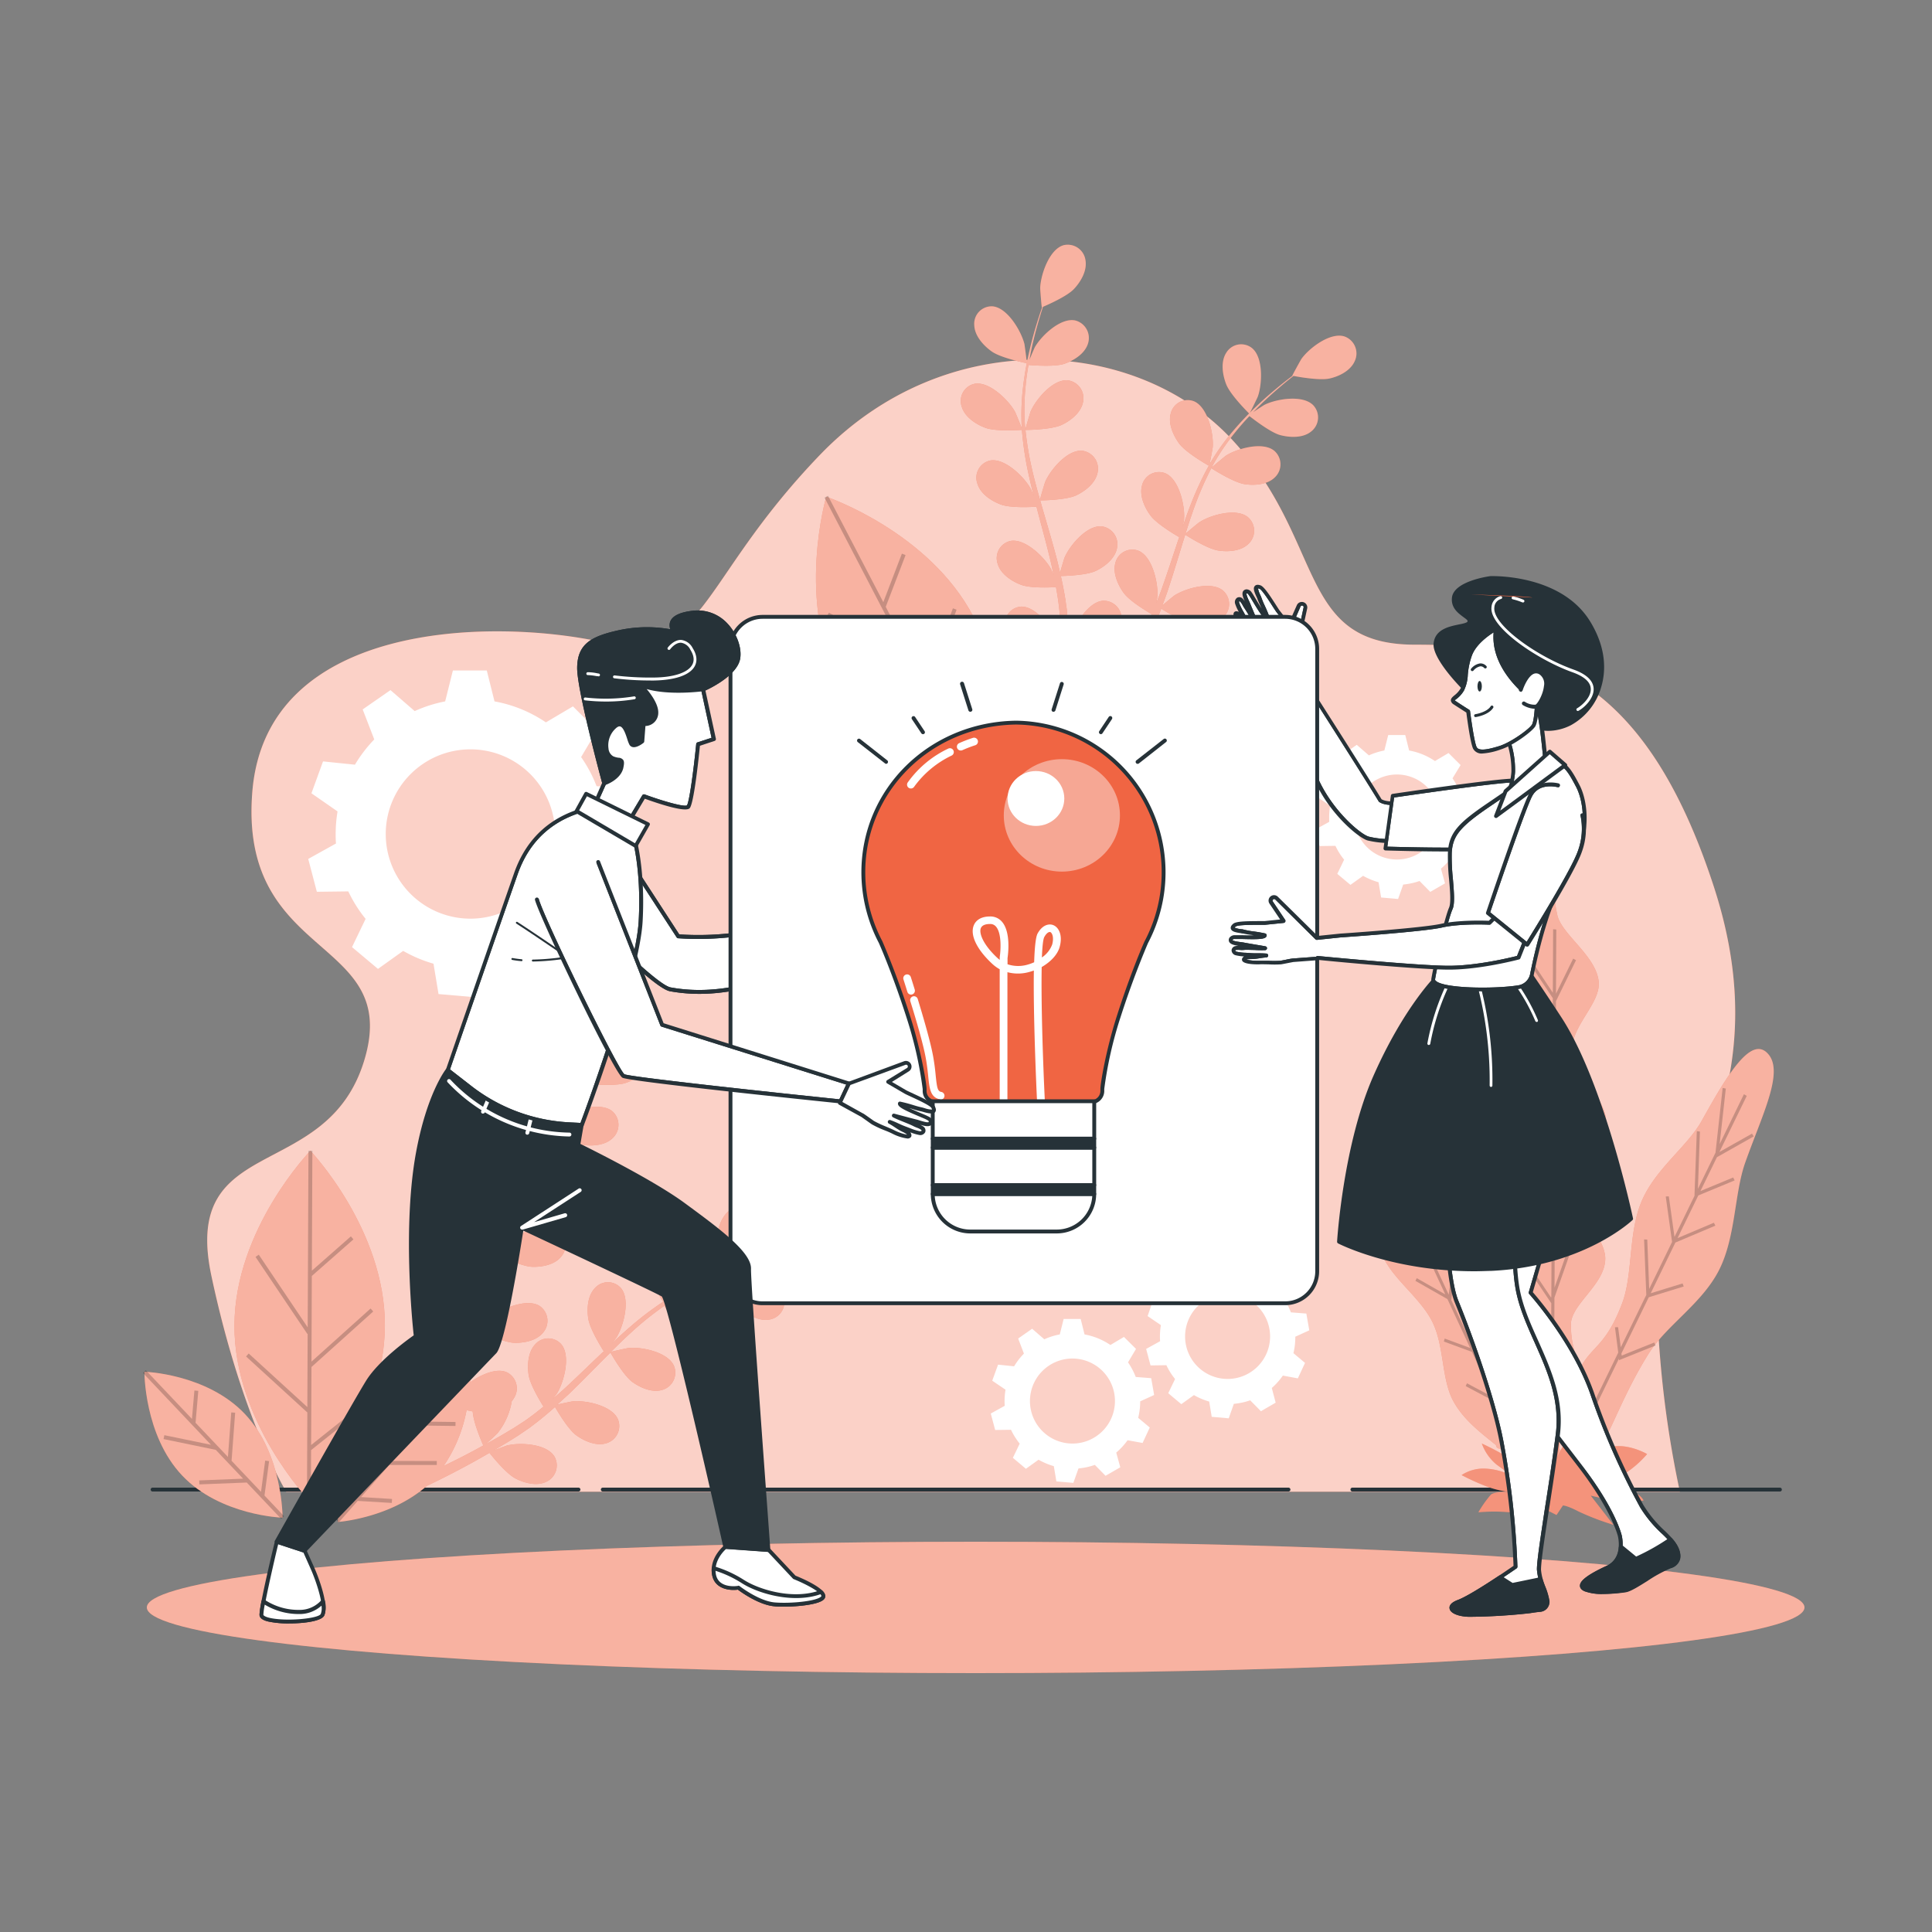<svg xmlns="http://www.w3.org/2000/svg" xmlns:xlink="http://www.w3.org/1999/xlink" viewBox="0 0 500 500"><rect x="0" y="0" width="500" height="500" fill="#808080" stroke="none"/><defs><clipPath id="freepik--clip-path--inject-252"><path d="M357.14,207.15c-4.44-7.32-22.46-35.46-22.46-35.46l3.11-14.4a.91.91,0,0,0-1.74-.51l-2.3,5.26-3.06-3.87c-.82-1.11-3.57-5.88-4.65-6.26-2.11-.72-.42,2.15-.18,2.86.54,1.54,1.22,2.53,2.17,5.15-.69.49-3.86-5.43-4.38-6.12-.22-.28-.49-.74-.9-.77-1.63-.12,0,2.63.25,3.27.74,1.84,1.55,3.66,2.29,5.5-.93-1.3-2-3.46-2.9-4.75a13.62,13.62,0,0,0-1.11-1.72c-.66-.66-1.41-.13-1.14.84a20.92,20.92,0,0,0,1.5,3c.77,1.48,1.48,2.31,2.24,3.79-.81-1.08-1.41-1.61-2.21-2.69-.31-.42-.85-1.38-1.35-1.58-1.75-.71.61,3.2.92,3.64,1.07,1.54,1.92,3.33,3.06,4.78.15.2,2.24,2.35,2.22,2.37l3.77,5.06.11-.08c1.46,4.19,6.9,19.69,10.21,27.14,3.84,8.65,11.22,14.74,13.46,15.38a23.89,23.89,0,0,0,5.45.65l4.16-10S359,208.4,357.14,207.15Z" style="fill:#fff"></path></clipPath><clipPath id="freepik--clip-path-2--inject-252"><path d="M390.41,191.8a23.5,23.5,0,0,1,1.24,8,17.3,17.3,0,0,1-1.74,6.47l10.2-8.21s-.25-2.74-.75-7.22-1.71-10.55-1.71-10.55Z" style="fill:#fff"></path></clipPath><clipPath id="freepik--clip-path-3--inject-252"><path d="M387.17,162.7s-5.22,2.73-6.71,6.71-.75,6.72-2,9-3.49,2.49-2,3.48,3.48,2.24,3.48,2.24,1,8,1.74,9.45,3.23,1,6.47,0,8-4.52,8.73-5.77.88-6.14.88-6.14S385.43,173.64,387.17,162.7Z" style="fill:#fff"></path></clipPath><clipPath id="freepik--clip-path-4--inject-252"><path d="M175.49,242.32l-13.16-20.23L156,241.25s13.78,14.11,17.48,14.78c9.63,1.75,18.36-.15,27.55-2.91,1.13-.34,10.4-2.9,16.34-4.85l4.8-1.85c.12-.09.19-.16.19-.22l-.44-5.35s-25.89.39-32.93,1.21A75.84,75.84,0,0,1,175.49,242.32Z" style="fill:#fff"></path></clipPath><clipPath id="freepik--clip-path-5--inject-252"><path d="M181.94,178.42l2.79,12.86-4,1.31s-1.5,15.1-2.56,16.2-11.46-2.72-11.46-2.72l-4.77,8-8.74-4.18,3.21-7.22s-6.57-24.2-6.49-29.86,3.11-7.63,10.58-9.26a33.56,33.56,0,0,1,13.91,0s-3.07-4.12,5-5,12.45,7.28,11.69,11.79S181.94,178.42,181.94,178.42Z" style="fill:#fff"></path></clipPath><clipPath id="freepik--clip-path-6--inject-252"><path d="M163.79,215.62s2.79,8.29,2,22.79-15.22,52.72-15.22,52.72l-3.29-.17a45.69,45.69,0,0,1-25.56-9.49l-5.85-4.53s12.73-36.86,17.61-50.77,16.2-16.37,19.5-17.09S163.85,213.63,163.79,215.62Z" style="fill:#fff"></path></clipPath><clipPath id="freepik--clip-path-7--inject-252"><path d="M138.94,232.81c1.28,4.8,20.56,44.68,22.39,45.66s56.2,6.59,56.2,6.59l2.18-4.64-48.35-15.2-16.53-42.09" style="fill:#fff"></path></clipPath><clipPath id="freepik--clip-path-8--inject-252"><path d="M387.36,236.93l-1.87,1.88s-7.51-.38-12.39.75S347,242.1,347,242.1l-6.15.64L330.32,232.4a.91.91,0,0,0-1.36,1.2l3.2,4.76-4.9.5c-1.38.11-6.88-.13-7.78.58-1.74,1.39,1.59,1.5,2.32,1.67,1.59.38,2.79.34,5.51.93.05.85-6.66.36-7.51.43-.36,0-.89,0-1.14.34-1,1.31,2.22,1.42,2.9,1.54,1.95.37,3.91.66,5.86,1-1.58.09-4-.19-5.55-.1a15.58,15.58,0,0,0-2.05,0c-.91.21-.87,1.13.1,1.42a21.05,21.05,0,0,0,3.37.36c1.66.15,2.74,0,4.4.14-1.35.1-2.11.33-3.46.42a5,5,0,0,0-2.05.3c-1.54,1.09,3,1.19,3.56,1.17,1.87-.07,3.84.16,5.67,0,.26,0,3.19-.63,3.2-.6l6.29-.47v-.1c4.54.44,26.69,2.54,34.09,2.54,8.25,0,18-2.62,18-2.62l3-7.51Z" style="fill:#fff"></path></clipPath><clipPath id="freepik--clip-path-9--inject-252"><path d="M403.24,203.25s-5.1-1.41-7.2,2.64-11,30.42-11,30.42l10.15,8.21S407,225.77,408.85,220.4a17,17,0,0,0,.68-9.38" style="fill:#fff"></path></clipPath><clipPath id="freepik--clip-path-10--inject-252"><path d="M397,207.07s-1-5-5.45-5S360.45,206,360.45,206l-1.89,13.64s20.68.68,26.13-.11a16.51,16.51,0,0,0,8.4-3.55" style="fill:#fff"></path></clipPath><clipPath id="freepik--clip-path-11--inject-252"><path d="M379.48,313.84s-1.87,10.52-.75,19.5,21.79,35.1,30.4,46.33,10.09,17.84,10.09,17.84,1.58,6-3.29,8.22-8.25,4.51-5.63,5.63,8.11.55,10.36.18,8.11-5.06,11.48-6.18,2.37-4.31.5-6.55-5.16-4.55-7.78-9.05a187.12,187.12,0,0,1-12.81-29.13c-4.87-13.85-15.92-26.08-15.92-26.08l5.81-20Z" style="fill:#fff"></path></clipPath><clipPath id="freepik--clip-path-12--inject-252"><path d="M374.1,302.23s-.5,26.49,2.9,34.73,9.5,25.2,11.58,36.16a211.93,211.93,0,0,1,3.63,32.38s-10.87,7.59-14.75,9-1,3.39,2.91,3.39a146.28,146.28,0,0,0,15.51-1c1-.17,1.94-.28,2.68-.35a2.08,2.08,0,0,0,1.88-2.33c-.28-2.33-2.19-5.58-2.19-8,0-3.88,3-19.81,4.91-34.84s-8.58-26-10.52-38.61,1.19-30.66,1.19-30.66Z" style="fill:#fff"></path></clipPath><clipPath id="freepik--clip-path-13--inject-252"><path d="M400.11,198s-7,5-14.68,10.2-9.95,7.71-10.2,12.43,1.25,12.19.25,14.43-3.59,12.73-4.55,18.25c-.54,3.09,15.6,3.18,22.1,2.17a4.22,4.22,0,0,0,3.48-3.35c1.08-5.43,4.2-19.15,9.07-26.27,6.47-9.45,4.74-18.82,2.75-22.55S404.33,195.53,400.11,198Z" style="fill:#fff"></path></clipPath><clipPath id="freepik--clip-path-14--inject-252"><path d="M359.52,218.17a24.65,24.65,0,0,1-5.59-.66c-2.33-.67-9.84-6.81-13.78-15.67-3.21-7.22-8.39-21.92-10.1-26.82a.54.54,0,0,1-.16-.14l-3.77-5.06,0,0c-.11-.13-.66-.71-1.07-1.14-.72-.76-1-1.1-1.13-1.21a27.25,27.25,0,0,1-1.8-2.76c-.4-.68-.82-1.39-1.27-2,0,0-2.23-3.28-1.47-4.24.17-.21.51-.41,1.15-.15l.06,0a10.74,10.74,0,0,1-.91-2,1.38,1.38,0,0,1,.48-1.63,1.21,1.21,0,0,1,1.5.3,3.89,3.89,0,0,1,.5.67c-.5-1.08-.84-2.07-.42-2.69a1.1,1.1,0,0,1,1.07-.43,1.67,1.67,0,0,1,1.17.85l.09.12c.14.19.4.63.85,1.38.34.59,1,1.65,1.59,2.61l-.24-.52c-.32-.7-.6-1.3-.86-2,0-.11-.12-.29-.21-.5-.56-1.21-1-2.26-.44-2.84.3-.33.79-.38,1.46-.15.88.31,2.21,2.3,3.87,4.87.43.68.81,1.27,1,1.55l2.53,3.21,2-4.49a1.41,1.41,0,0,1,2.4-.31,1.43,1.43,0,0,1,.29,1.09l-3.07,14.23c1.52,2.38,18,28.12,22.3,35.2,1.42.87,4.86.58,6.09.39a.48.48,0,0,1,.47.19.5.5,0,0,1,.07.5l-4.16,10A.51.51,0,0,1,359.52,218.17Zm-29-44.16.07,0a.48.48,0,0,1,.31.31c1.57,4.49,6.92,19.73,10.2,27.1,3.75,8.44,11,14.49,13.14,15.1a22.4,22.4,0,0,0,5,.62l3.7-8.88c-1.5.15-4.55.3-6-.72a.4.4,0,0,1-.14-.15c-4.39-7.23-22.28-35.17-22.46-35.45a.51.51,0,0,1-.07-.38l3.11-14.4a.43.43,0,0,0-.09-.29.43.43,0,0,0-.29-.15.42.42,0,0,0-.42.24l-2.29,5.26a.51.51,0,0,1-.4.29.52.52,0,0,1-.46-.18l-3.05-3.88c-.24-.32-.61-.89-1.08-1.62-.88-1.38-2.73-4.25-3.35-4.46a1.3,1.3,0,0,0-.38-.09,6.41,6.41,0,0,0,.6,1.72c.11.24.2.45.25.58a18.32,18.32,0,0,0,.82,2c.38.83.82,1.77,1.34,3.2a.48.48,0,0,1-.18.57.66.66,0,0,1-.53.11c-.75-.16-1.81-1.75-3.75-5-.35-.58-.67-1.13-.79-1.28l-.1-.14c-.12-.16-.31-.44-.44-.44a.33.33,0,0,0-.17,0c-.07.13,0,.62.71,2.11.09.19.17.36.21.47.38.95.78,1.89,1.18,2.83s.75,1.77,1.11,2.66a.5.5,0,0,1-.22.62.51.51,0,0,1-.65-.14c-.48-.67-1-1.56-1.48-2.42s-1-1.7-1.42-2.33c-.16-.23-.31-.49-.45-.74a4.2,4.2,0,0,0-.61-.92c-.13-.13-.24-.15-.27-.14s-.11.21,0,.49a12.7,12.7,0,0,0,1.05,2.19c.15.27.3.53.41.76.38.72.73,1.27,1.1,1.86s.75,1.17,1.15,1.93a.5.5,0,0,1-.85.53c-.39-.52-.73-.91-1.06-1.3s-.73-.83-1.15-1.4c-.07-.09-.15-.22-.24-.35a5.27,5.27,0,0,0-.81-1,13.11,13.11,0,0,0,1.43,2.85c.47.67.9,1.39,1.31,2.09a24.81,24.81,0,0,0,1.73,2.66c.09.11.58.62,1.07,1.13s1,1,1.15,1.26h0Z" style="fill:#263238;clip-path:url(#freepik--clip-path--inject-252)"></path></clipPath><clipPath id="freepik--clip-path-15--inject-252"><path d="M374.26,220.36c-7.23,0-15.19-.25-15.72-.27a.5.5,0,0,1-.36-.18.47.47,0,0,1-.12-.39l1.9-13.63a.5.5,0,0,1,.42-.43c1.08-.16,26.62-3.94,31.16-3.94h0c4.78,0,5.93,5.39,5.94,5.45a.5.5,0,0,1-1,.2c0-.19-1-4.63-5-4.65s-27.44,3.4-30.68,3.87l-1.76,12.72c3.33.1,20.64.57,25.49-.13a16.13,16.13,0,0,0,8.13-3.41.5.5,0,0,1,.71,0,.48.48,0,0,1,0,.7,16.79,16.79,0,0,1-8.67,3.67A92.85,92.85,0,0,1,374.26,220.36Z" style="fill:#263238;clip-path:url(#freepik--clip-path-10--inject-252)"></path></clipPath><clipPath id="freepik--clip-path-16--inject-252"><path d="M414.85,412.52a12.92,12.92,0,0,1-4.75-.7c-.79-.34-1.2-.82-1.21-1.43,0-.84.68-2.28,6.84-5.12,4.43-2,3-7.57,3-7.63s-1.59-6.68-10-17.67c-.72-.93-1.52-2-2.4-3.11-9.45-12.26-27.05-35.09-28.1-43.46-1.11-8.95.74-19.55.76-19.65a.51.51,0,0,1,.51-.42l22.46.75a.55.55,0,0,1,.39.21.48.48,0,0,1,.07.43l-5.73,19.7c1.48,1.69,11.34,13.24,15.83,26a187,187,0,0,0,12.77,29.05,30.69,30.69,0,0,0,5.55,6.71,30.09,30.09,0,0,1,2.18,2.27c1.48,1.77,2.12,3.67,1.72,5.08a3.42,3.42,0,0,1-2.44,2.26,34.74,34.74,0,0,0-6,3.27c-2.33,1.46-4.34,2.72-5.58,2.93A40.44,40.44,0,0,1,414.85,412.52Zm-34.94-98.17c-.33,2-1.66,11.13-.68,18.93,1,8.09,18.5,30.78,27.9,43l2.39,3.12c8.58,11.18,10.13,17.76,10.19,18,0,.05,1.62,6.39-3.57,8.78-5.82,2.69-6.26,3.89-6.25,4.2s.38.43.61.52c2.42,1,7.65.55,10.08.14,1-.17,3.16-1.5,5.21-2.78a34.61,34.61,0,0,1,6.19-3.38,2.5,2.5,0,0,0,1.8-1.58c.3-1.08-.28-2.68-1.53-4.17a27.78,27.78,0,0,0-2.11-2.19,31.74,31.74,0,0,1-5.72-6.92,189.32,189.32,0,0,1-12.84-29.23c-4.78-13.6-15.71-25.79-15.82-25.91a.48.48,0,0,1-.11-.47l5.63-19.35Z" style="fill:#263238;clip-path:url(#freepik--clip-path-11--inject-252)"></path></clipPath><clipPath id="freepik--clip-path-17--inject-252"><path d="M380.37,418.43c-2.4,0-5-.74-5.22-2.15-.11-.6.17-1.47,2.13-2.21,3.48-1.3,12.86-7.75,14.42-8.83a214,214,0,0,0-3.61-32c-2-10.81-8.18-27.85-11.55-36.06s-3-33.84-2.94-34.93a.51.51,0,0,1,.5-.49l19.73-.1h0a.49.49,0,0,1,.38.17.48.48,0,0,1,.11.41c0,.18-3.09,18.12-1.18,30.5.75,4.91,2.8,9.51,5,14.38,3.31,7.44,6.73,15.13,5.54,24.36-.87,6.75-1.93,13.58-2.87,19.6-1.13,7.31-2,13.07-2,15.18a14.33,14.33,0,0,0,1.14,4.4,17.36,17.36,0,0,1,1.05,3.58,2.59,2.59,0,0,1-2.33,2.9c-.85.08-1.74.2-2.64.35A149.62,149.62,0,0,1,380.37,418.43Zm-5.77-115.7c-.05,3.64-.21,26.6,2.86,34C381,345.34,387,362.06,389.08,373a214.94,214.94,0,0,1,3.63,32.47.53.53,0,0,1-.21.42c-.45.31-11,7.64-14.86,9.1-1.26.47-1.54.91-1.51,1.09.1.55,1.8,1.33,4.24,1.33a146.19,146.19,0,0,0,15.43-1c.92-.15,1.84-.27,2.71-.36a1.59,1.59,0,0,0,1.44-1.77,16.87,16.87,0,0,0-1-3.36,15,15,0,0,1-1.2-4.75c0-2.18.9-8,2-15.33.94-6,2-12.84,2.87-19.58,1.16-8.95-2.21-16.51-5.46-23.82-2.2-4.93-4.28-9.6-5.05-14.64-1.73-11.27.58-27,1.09-30.23Z" style="fill:#263238;clip-path:url(#freepik--clip-path-12--inject-252)"></path></clipPath><clipPath id="freepik--clip-path-18--inject-252"><path d="M383.6,256.56c-5.49,0-11.22-.52-12.73-2.05a1.39,1.39,0,0,1-.43-1.26c1-5.68,3.6-16.16,4.58-18.37.52-1.17.27-4.29,0-7.3a56.8,56.8,0,0,1-.3-7c.27-5.12,2.84-7.69,10.42-12.83s14.6-10.14,14.67-10.19l0,0a4.69,4.69,0,0,1,3.7-.69c2.26.63,3.69,3.31,5.06,5.89l.16.31c2,3.69,3.93,13.26-2.78,23.06-4.83,7.07-7.89,20.59-9,26.08a4.72,4.72,0,0,1-3.89,3.75A69.59,69.59,0,0,1,383.6,256.56Zm16.78-58.12c-.41.29-7.23,5.15-14.67,10.19-7.79,5.28-9.75,7.64-10,12.05a55.08,55.08,0,0,0,.3,6.82c.29,3.42.53,6.38-.09,7.78-1,2.17-3.54,12.51-4.52,18.14a.44.44,0,0,0,.16.39c1.95,2,14.94,2.19,21.38,1.19a3.71,3.71,0,0,0,3.06-2.95c1.11-5.55,4.21-19.24,9.15-26.45,6.43-9.41,4.59-18.52,2.72-22l-.16-.31c-1.28-2.4-2.6-4.88-4.45-5.4A3.64,3.64,0,0,0,400.38,198.44Z" style="fill:#263238;clip-path:url(#freepik--clip-path-13--inject-252)"></path></clipPath><clipPath id="freepik--clip-path-19--inject-252"><path d="M389.91,206.73a.47.47,0,0,1-.32-.12.48.48,0,0,1-.12-.62,17.13,17.13,0,0,0,1.68-6.26,22.85,22.85,0,0,0-1.22-7.76.52.52,0,0,1,.05-.44L397.23,180a.48.48,0,0,1,.51-.23.5.5,0,0,1,.4.4c0,.06,1.22,6.14,1.72,10.59s.74,7.2.74,7.22a.5.5,0,0,1-.18.44l-10.2,8.21A.51.51,0,0,1,389.91,206.73Zm1-14.87a23.5,23.5,0,0,1,1.19,7.93,18.23,18.23,0,0,1-1,4.8l8.43-6.79c-.07-.79-.31-3.3-.72-6.94-.35-3.2-1.08-7.26-1.46-9.27Z" style="fill:#263238;clip-path:url(#freepik--clip-path-2--inject-252)"></path></clipPath><clipPath id="freepik--clip-path-20--inject-252"><path d="M383.7,195a2.48,2.48,0,0,1-2.45-1.22c-.71-1.42-1.57-7.87-1.76-9.37-.54-.35-2.08-1.32-3.29-2.12a1.4,1.4,0,0,1-.72-1c0-.54.39-.89.92-1.33a6.49,6.49,0,0,0,1.63-1.83,9.24,9.24,0,0,0,.83-3.57,20,20,0,0,1,1.13-5.32c1.54-4.11,6.73-6.87,6.95-7a.51.51,0,0,1,.52,0,.52.52,0,0,1,.21.49c-1.68,10.5,10.26,18.35,10.38,18.43a.54.54,0,0,1,.23.44c0,.51-.16,5.06-.95,6.38s-5.72,5-9,6A17,17,0,0,1,383.7,195Zm-7.21-13.74s.1.08.26.19c1.49,1,3.47,2.24,3.47,2.24a.45.45,0,0,1,.23.36c.28,2.19,1.12,8.13,1.7,9.29s3.17.57,5.87-.26c3.13-1,7.77-4.41,8.45-5.55.47-.78.73-3.74.8-5.62-1.72-1.17-11.57-8.35-10.72-18.25-1.5.94-4.57,3.14-5.63,6a19.15,19.15,0,0,0-1.06,5.07,10,10,0,0,1-1,4,7.39,7.39,0,0,1-1.86,2.11A4.88,4.88,0,0,0,376.49,181.24Z" style="fill:#263238;clip-path:url(#freepik--clip-path-3--inject-252)"></path></clipPath><clipPath id="freepik--clip-path-21--inject-252"><path d="M181,257.21a42.32,42.32,0,0,1-7.62-.68c-3.82-.7-17.18-14.35-17.75-14.94a.49.49,0,0,1-.12-.5l6.39-19.16a.51.51,0,0,1,.41-.34.49.49,0,0,1,.48.23l13,20a76,76,0,0,0,13.1-.28c7-.81,32.73-1.21,33-1.21a.48.48,0,0,1,.51.46l.44,5.35a.8.8,0,0,1-.41.67.53.53,0,0,1-.1.06l-4.8,1.85c-4.69,1.54-11.41,3.44-14.63,4.36-.88.25-1.51.42-1.75.5C194,255.76,187.51,257.21,181,257.21Zm-24.44-16.1c4,4,14.14,13.91,17,14.43,9.14,1.67,17.53,0,27.31-2.9l1.77-.5c3.21-.92,9.92-2.82,14.56-4.34l4.63-1.79-.38-4.65c-3.53.06-26,.45-32.42,1.19a77.71,77.71,0,0,1-13.54.27.51.51,0,0,1-.37-.23l-12.6-19.36Z" style="fill:#263238;clip-path:url(#freepik--clip-path-4--inject-252)"></path></clipPath><clipPath id="freepik--clip-path-22--inject-252"><path d="M161.88,214.56a.41.41,0,0,1-.21-.05l-8.73-4.18a.49.49,0,0,1-.24-.65l3.13-7.06c-.63-2.35-6.53-24.35-6.46-29.83.07-6.23,3.76-8.17,11-9.74a34.45,34.45,0,0,1,13.11-.2,2.82,2.82,0,0,1,0-2.06c.64-1.46,2.59-2.37,5.8-2.73a10.51,10.51,0,0,1,9,3.33c2.4,2.54,3.74,6.26,3.28,9.05-.71,4.2-7.34,7.49-9,8.27l2.71,12.46a.5.5,0,0,1-.33.58L181.14,193c-.39,3.92-1.6,15.07-2.66,16.17s-7.56-1-11.6-2.46l-4.57,7.64A.5.5,0,0,1,161.88,214.56Zm-8.07-4.92,7.88,3.77,4.54-7.6a.52.52,0,0,1,.61-.21c4.67,1.72,10.19,3.29,10.93,2.83.59-.71,1.69-8.64,2.41-15.88a.5.5,0,0,1,.34-.43l3.63-1.18-2.7-12.42a.49.49,0,0,1,.29-.56c.08,0,8.11-3.5,8.81-7.69.42-2.5-.82-5.87-3-8.2a9.43,9.43,0,0,0-8.12-3c-3.52.38-4.65,1.36-5,2.12a2.34,2.34,0,0,0,.34,2.08.5.5,0,0,1,0,.58.5.5,0,0,1-.53.2,33.25,33.25,0,0,0-13.68,0c-7.75,1.68-10.13,3.73-10.19,8.77-.07,5.53,6.41,29.49,6.48,29.73a.5.5,0,0,1,0,.34Z" style="fill:#263238;clip-path:url(#freepik--clip-path-5--inject-252)"></path></clipPath><clipPath id="freepik--clip-path-23--inject-252"><path d="M150.57,291.63h0l-3.3-.17a46,46,0,0,1-25.84-9.59l-5.85-4.53a.51.51,0,0,1-.17-.56c.13-.37,12.79-37,17.62-50.77,3.29-9.41,10-15.27,19.86-17.42,2.32-.5,6.4,1.58,9.07,3.8,1.06.88,2.3,2.13,2.35,3.15.28.89,2.75,9.21,2,22.9-.79,14.41-14.65,51.3-15.24,52.86A.5.5,0,0,1,150.57,291.63Zm-34.11-14.87,5.56,4.32a45,45,0,0,0,25.29,9.38l2.92.15c1.44-3.84,14.31-38.69,15.06-52.23.78-14.22-1.94-22.52-2-22.6a.47.47,0,0,1,0-.17c0-.29-.4-1.13-2-2.45-2.46-2-6.3-4-8.21-3.59-9.53,2.07-16,7.71-19.14,16.77C129.38,239.37,117.75,273,116.46,276.76Z" style="fill:#263238;clip-path:url(#freepik--clip-path-6--inject-252)"></path></clipPath><clipPath id="freepik--clip-path-24--inject-252"><path d="M217.53,285.56h-.05c-5.57-.58-54.52-5.64-56.39-6.65-2.19-1.18-21.43-41.45-22.63-46a.5.5,0,0,1,.36-.61.49.49,0,0,1,.61.35c1.34,5,20.39,44,22.16,45.36,1.52.7,34,4.25,55.64,6.49l1.78-3.81-47.8-15a.51.51,0,0,1-.31-.3l-16.54-42.09a.5.5,0,1,1,.93-.36l16.45,41.87,48.12,15.12a.5.5,0,0,1,.3.27.51.51,0,0,1,0,.42L218,285.27A.51.51,0,0,1,217.53,285.56Z" style="fill:#263238;clip-path:url(#freepik--clip-path-7--inject-252)"></path></clipPath><clipPath id="freepik--clip-path-25--inject-252"><path d="M375,250.94c-7.27,0-28.85-2-33.84-2.52a.5.5,0,0,1-.2.08l-6.28.47h0l-1.55.3c-1,.2-1.48.29-1.61.3a25.78,25.78,0,0,1-3.29,0c-.8,0-1.62-.05-2.41,0,0,0-4,.13-4.36-1-.09-.26-.08-.65.48-1.05l.06,0a11.29,11.29,0,0,1-2.16-.29,1.37,1.37,0,0,1-1.11-1.28,1.19,1.19,0,0,1,1-1.1,3.49,3.49,0,0,1,.84-.07c-1.18-.16-2.19-.4-2.49-1.09a1.08,1.08,0,0,1,.2-1.13,1.68,1.68,0,0,1,1.35-.53h.15c.24,0,.74,0,1.62,0,.68,0,1.9.06,3.06,0l-.57-.07a19.84,19.84,0,0,1-2.18-.37c-.12,0-.31,0-.54-.08-1.32-.19-2.43-.4-2.63-1.16-.12-.43.1-.87.65-1.31.73-.58,3.13-.64,6.19-.66.81,0,1.5,0,1.86,0l4.06-.42-2.73-4.06a1.41,1.41,0,0,1,2.1-1.86L341,242.22l5.91-.61c.23,0,21.3-1.44,26.09-2.54,4.47-1,11-.83,12.3-.77l1.72-1.72a.51.51,0,0,1,.54-.12l8.63,3.38a.57.57,0,0,1,.28.27.5.5,0,0,1,0,.38l-3,7.51a.49.49,0,0,1-.34.3C393,248.33,383.21,250.94,375,250.94Zm-34.05-3.54h0c4.39.42,26.66,2.54,34,2.54s16.11-2.15,17.65-2.54l2.73-6.81-7.86-3.08-1.65,1.65a.47.47,0,0,1-.38.15c-.07,0-7.49-.36-12.25.73s-25.35,2.5-26.22,2.56l-6.13.64a.55.55,0,0,1-.4-.14L330,232.75a.41.41,0,0,0-.3-.07.41.41,0,0,0-.29.64l3.2,4.76a.5.5,0,0,1,0,.49.51.51,0,0,1-.41.28l-4.9.5c-.41,0-1.09,0-1.94,0-1.64,0-5.06,0-5.57.44a1.27,1.27,0,0,0-.29.28,6.43,6.43,0,0,0,1.78.41c.26,0,.49.07.63.11A19.61,19.61,0,0,0,324,241c.9.11,1.93.25,3.42.57a.5.5,0,0,1,.39.47.66.66,0,0,1-.2.5c-.53.55-2.44.59-6.26.47-.68,0-1.32,0-1.51,0l-.17,0c-.2,0-.53,0-.6.13a.36.36,0,0,0-.09.16c.08.12.52.33,2.16.52l.52.07c1,.19,2,.36,3,.53s1.89.31,2.84.49a.49.49,0,0,1,.4.52.5.5,0,0,1-.47.47,27.5,27.5,0,0,1-2.83-.05c-1,0-1.95-.09-2.73,0a6.39,6.39,0,0,1-.87,0,5,5,0,0,0-1.1,0c-.17,0-.25.12-.25.16s.11.2.39.29a12.18,12.18,0,0,0,2.41.28l.86.06c.81.07,1.47.07,2.16.07s1.39,0,2.24.07a.5.5,0,0,1,0,1c-.65.05-1.16.12-1.67.2a17.87,17.87,0,0,1-1.79.22l-.43,0a4.82,4.82,0,0,0-1.29.14,13.12,13.12,0,0,0,3.17.31c.82,0,1.66,0,2.48,0a27.65,27.65,0,0,0,3.16,0l1.52-.29a15.85,15.85,0,0,1,1.69-.3v0l6.06-.45A.49.49,0,0,1,340.92,247.4Z" style="fill:#263238;clip-path:url(#freepik--clip-path-8--inject-252)"></path></clipPath><clipPath id="freepik--clip-path-26--inject-252"><path d="M395.22,245a.51.51,0,0,1-.31-.11l-10.15-8.21a.48.48,0,0,1-.16-.55c.36-1.08,8.91-26.44,11-30.49,2.26-4.36,7.72-2.91,7.77-2.89a.5.5,0,0,1,.35.61.49.49,0,0,1-.61.35c-.2,0-4.74-1.25-6.62,2.39s-9.8,27-10.83,30l9.44,7.64c1.85-3,11.64-18.76,13.27-23.54a16.65,16.65,0,0,0,.68-9.08.5.5,0,1,1,1-.28,17.35,17.35,0,0,1-.69,9.68c-1.83,5.36-13.19,23.46-13.67,24.23a.49.49,0,0,1-.34.22Z" style="fill:#263238;clip-path:url(#freepik--clip-path-9--inject-252)"></path></clipPath></defs><g id="freepik--background-simple--inject-252"><path d="M434.75,386.05H74.07s-11.44-18.62-19.36-55.86,29.91-23.7,39.59-55.86-32.55-25.39-29-69.4S126.85,160.07,155,166s24.63-14.39,57.18-48.25S294,87.28,318.62,113.52s16.72,53.32,47.51,53.32,58.94,5.93,77.41,62.63-15.29,82.62-14.68,108.18A271.13,271.13,0,0,0,434.75,386.05Z" style="fill:#F06543"></path><path d="M434.75,386.05H74.07s-11.44-18.62-19.36-55.86,29.91-23.7,39.59-55.86-32.55-25.39-29-69.4S126.85,160.07,155,166s24.63-14.39,57.18-48.25S294,87.28,318.62,113.52s16.72,53.32,47.51,53.32,58.94,5.93,77.41,62.63-15.29,82.62-14.68,108.18A271.13,271.13,0,0,0,434.75,386.05Z" style="fill:#fff;opacity:0.7"></path></g><g id="freepik--Floor--inject-252"><ellipse cx="252.5" cy="416" rx="214.5" ry="17" style="fill:#F06543"></ellipse><ellipse cx="252.5" cy="416" rx="214.5" ry="17" style="fill:#fff;opacity:0.5"></ellipse><path d="M460.64,386H350a.5.5,0,0,1-.5-.5.5.5,0,0,1,.5-.5H460.64a.51.51,0,0,1,.5.5A.5.5,0,0,1,460.64,386Z" style="fill:#263238"></path><path d="M333.46,386H156a.5.5,0,0,1-.5-.5.5.5,0,0,1,.5-.5H333.46a.51.51,0,0,1,.5.5A.5.5,0,0,1,333.46,386Z" style="fill:#263238"></path><path d="M149.71,386H39.49a.5.5,0,0,1-.5-.5.5.5,0,0,1,.5-.5H149.71a.5.5,0,0,1,.5.5A.5.5,0,0,1,149.71,386Z" style="fill:#263238"></path></g><g id="freepik--Gears--inject-252"><path d="M295.08,362.67l3.61-1.65-.76-4.35-4-.31a18,18,0,0,0-2-3.78L294,349.1,290.88,346l-3.51,2.08a17.56,17.56,0,0,0-6.69-2.73l-1-4h-4.41l-1,4a17.1,17.1,0,0,0-4,1.26l-3.16-2.73-3.61,2.53,1.49,3.9a18,18,0,0,0-2.54,3.29l-4.15-.43-1.51,4.15,3.44,2.33a17.64,17.64,0,0,0-.25,2.93c0,.42,0,.83.05,1.24l-3.62,2,1.14,4.26,4.1-.05a17.52,17.52,0,0,0,2.25,3.58l-1.77,3.67,3.38,2.84,3.27-2.35a17.69,17.69,0,0,0,3.95,1.67l.66,3.95,4.39.38,1.33-3.74a17.06,17.06,0,0,0,4.23-.92l2.77,2.82,3.82-2.2-1.05-3.8a17.86,17.86,0,0,0,2.94-3.2l3.88.71,1.86-4-3-2.51A17.82,17.82,0,0,0,295.08,362.67Zm-6.53-.08a11,11,0,1,1-11-11A11,11,0,0,1,288.55,362.59Z" style="fill:#fff"></path><path d="M379.06,211.51l3.61-1.65-.76-4.34-4-.31a17.72,17.72,0,0,0-2-3.78L378,198l-3.12-3.12-3.51,2.08a17.4,17.4,0,0,0-6.69-2.73l-1-4h-4.41l-1,4a17.33,17.33,0,0,0-4,1.26l-3.15-2.73-3.61,2.53,1.49,3.9a17.71,17.71,0,0,0-2.54,3.29l-4.15-.43-1.51,4.14,3.44,2.34a17.64,17.64,0,0,0-.25,2.93c0,.41,0,.83,0,1.24l-3.62,2,1.14,4.26,4.1-.06a17,17,0,0,0,2.25,3.58l-1.77,3.68L349.5,229l3.27-2.34a17.66,17.66,0,0,0,4,1.66l.66,3.95,4.39.39,1.33-3.74a18,18,0,0,0,4.23-.92l2.77,2.82,3.82-2.21-1.05-3.8a17.52,17.52,0,0,0,2.94-3.2l3.88.72,1.86-4-3-2.52A17.82,17.82,0,0,0,379.06,211.51Zm-6.53-.07a11,11,0,1,1-11-11A11,11,0,0,1,372.53,211.44Z" style="fill:#fff"></path><path d="M335.22,345.94l3.62-1.65-.76-4.34-4-.31a17.55,17.55,0,0,0-2-3.79l2.06-3.47L331,329.26l-3.51,2.08a17.47,17.47,0,0,0-6.69-2.73l-1-4h-4.41l-1,4a17.68,17.68,0,0,0-4,1.26l-3.15-2.73-3.61,2.54,1.49,3.9a17.3,17.3,0,0,0-2.54,3.29l-4.15-.43L297,340.6l3.44,2.34a17.64,17.64,0,0,0-.25,2.93c0,.41,0,.82.05,1.23l-3.62,2,1.14,4.27,4.1-.06a17,17,0,0,0,2.25,3.58l-1.77,3.67,3.38,2.84,3.27-2.35a17.49,17.49,0,0,0,3.95,1.67l.65,3.95,4.4.39,1.33-3.75a17.51,17.51,0,0,0,4.23-.91l2.77,2.82,3.82-2.21-1-3.8A17.52,17.52,0,0,0,332,356l3.88.72,1.86-4-3-2.52A17.33,17.33,0,0,0,335.22,345.94Zm-6.52-.07a11,11,0,1,1-11-11A11,11,0,0,1,328.7,345.87Z" style="fill:#fff"></path><path d="M156.65,216l7.2-3.28-1.52-8.65-7.94-.61a34.51,34.51,0,0,0-4-7.53l4.1-6.91-6.21-6.21-7,4.14a34.68,34.68,0,0,0-13.3-5.43l-2-8h-8.77l-2,8a35.08,35.08,0,0,0-7.89,2.51l-6.27-5.43-7.19,5,3,7.76a35.62,35.62,0,0,0-5,6.54l-8.26-.85-3,8.25L87.36,210a34.89,34.89,0,0,0-.49,5.82c0,.83,0,1.65.09,2.47l-7.19,4L82,230.79l8.14-.1a34.66,34.66,0,0,0,4.48,7.11l-3.52,7.31,6.72,5.64,6.52-4.66a35,35,0,0,0,7.85,3.31l1.3,7.86,8.74.76,2.64-7.44a34.53,34.53,0,0,0,8.41-1.82l5.52,5.6,7.6-4.38-2.09-7.56a35,35,0,0,0,5.84-6.37l7.72,1.43,3.71-8-6.05-5A34.79,34.79,0,0,0,156.65,216Zm-13-.16a21.91,21.91,0,1,1-21.91-21.91A21.91,21.91,0,0,1,143.67,215.83Z" style="fill:#fff"></path></g><g id="freepik--Plants--inject-252"><path d="M457.7,272.89c-4.33-5.22-10.48,4.9-17.27,17.13-3.73,6.72-12,12.43-15.57,20.86-3.5,8.2-2.23,18.8-5,26.29-4.14,11-7.54,10.94-10.82,16.66a25,25,0,0,1-2.49-11.31c.29-5.16,8.71-10.1,8.89-16.64.16-5.61-7.89-12.47-7.86-18.65,0-5.83,8.18-11.15,8.07-17.13s-8.46-12.48-8.75-18.29c-.32-6.26,7.4-12.18,6.84-17.76-.68-6.72-9.6-12.2-10.71-17.24-2-9.27-1.44-19.67-5.3-19.49-3.63.17-1.54,11.44-3.2,21.16-.91,5.37-9.67,10.19-10.13,17.35-.38,6,7.54,13.55,7.41,20.28-.12,6.29-8.31,12-8.27,18.53s8.33,13.59,8.49,19.92c.18,6.72-7.76,12.79-7.52,18.89.13,3.12,1.8,6.19,3.68,9.13-2.34-3.15-5.36-6.39-6.55-10.11-1.7-5.33.95-12.13-1.2-17.32-2.32-5.62-9.17-8.95-12-13.35-3.72-5.88-5.24-13.7-9.68-15.13-6.85-2.21-5.81,6.38-3.16,17.1,1.41,5.68-.85,13.64,2.09,20.9,2.53,6.23,9.92,11.11,13.05,17.52s2.24,14.89,5.52,20.67c2.73,4.82,7.21,8.12,10.87,11.1l.22.59a1.17,1.17,0,0,0,.93.37,21.6,21.6,0,0,1,3.35,3.35c1.86,2.46-.2,7.26,1,8.46,3.27,3.3,3.44.6,3.24-2.25-.11-1.65,3.7-4.3,3.47-6.76.27-.36.52-.61.72-.65,1.28-.29,7.18,4.7,8,3.11.6-1.18-6.55-6.11-6.13-7.69.29-1.09,5.31-.72,7.7-1.2a1,1,0,0,1,.18.17c.7.91,1.06,4.93,3.05,4.19,2.68-1,6.31-13.47,13.86-25.41,4.55-7.2,13.68-12.84,18.09-21.4s4-19.79,6.8-27.82C456,288.61,461.67,277.67,457.7,272.89Zm-64.16,80.27c.32,6.09-1.74,8.41-3.72,10.57-1.21-6.88,3.53-6.92,1.17-16a10.62,10.62,0,0,0-.94-2.3C391.84,348.2,393.41,350.8,393.54,353.16Zm3,20.55a1.6,1.6,0,0,1,.21,1.25c-.74-.44-1.53-.86-2.24-1.29C395.52,373.46,396.29,373.4,396.55,373.71Z" style="fill:#F06543"></path><path d="M457.7,272.89c-4.33-5.22-10.48,4.9-17.27,17.13-3.73,6.72-12,12.43-15.57,20.86-3.5,8.2-2.23,18.8-5,26.29-4.14,11-7.54,10.94-10.82,16.66a25,25,0,0,1-2.49-11.31c.29-5.16,8.71-10.1,8.89-16.64.16-5.61-7.89-12.47-7.86-18.65,0-5.83,8.18-11.15,8.07-17.13s-8.46-12.48-8.75-18.29c-.32-6.26,7.4-12.18,6.84-17.76-.68-6.72-9.6-12.2-10.71-17.24-2-9.27-1.44-19.67-5.3-19.49-3.63.17-1.54,11.44-3.2,21.16-.91,5.37-9.67,10.19-10.13,17.35-.38,6,7.54,13.55,7.41,20.28-.12,6.29-8.31,12-8.27,18.53s8.33,13.59,8.49,19.92c.18,6.72-7.76,12.79-7.52,18.89.13,3.12,1.8,6.19,3.68,9.13-2.34-3.15-5.36-6.39-6.55-10.11-1.7-5.33.95-12.13-1.2-17.32-2.32-5.62-9.17-8.95-12-13.35-3.72-5.88-5.24-13.7-9.68-15.13-6.85-2.21-5.81,6.38-3.16,17.1,1.41,5.68-.85,13.64,2.09,20.9,2.53,6.23,9.92,11.11,13.05,17.52s2.24,14.89,5.52,20.67c2.73,4.82,7.21,8.12,10.87,11.1l.22.59a1.17,1.17,0,0,0,.93.37,21.6,21.6,0,0,1,3.35,3.35c1.86,2.46-.2,7.26,1,8.46,3.27,3.3,3.44.6,3.24-2.25-.11-1.65,3.7-4.3,3.47-6.76.27-.36.52-.61.72-.65,1.28-.29,7.18,4.7,8,3.11.6-1.18-6.55-6.11-6.13-7.69.29-1.09,5.31-.72,7.7-1.2a1,1,0,0,1,.18.17c.7.91,1.06,4.93,3.05,4.19,2.68-1,6.31-13.47,13.86-25.41,4.55-7.2,13.68-12.84,18.09-21.4s4-19.79,6.8-27.82C456,288.61,461.67,277.67,457.7,272.89Zm-64.16,80.27c.32,6.09-1.74,8.41-3.72,10.57-1.21-6.88,3.53-6.92,1.17-16a10.62,10.62,0,0,0-.94-2.3C391.84,348.2,393.41,350.8,393.54,353.16Zm3,20.55a1.6,1.6,0,0,1,.21,1.25c-.74-.44-1.53-.86-2.24-1.29C395.52,373.46,396.29,373.4,396.55,373.71Z" style="fill:#fff;opacity:0.5"></path><g style="opacity:0.2"><polygon points="405.27 346.75 404.5 346.39 402.2 354.09 402.29 335.82 406.47 323.92 405.7 323.59 402.31 333.25 402.39 316.25 409.11 305.06 408.4 304.59 402.4 314.58 402.49 295.97 408.71 286.6 408.02 286.1 402.5 294.42 402.58 278.63 406.54 270.35 405.8 269.94 402.59 276.68 402.68 259.12 407.87 248.5 407.13 248.09 402.69 257.17 402.77 240.56 401.95 240.48 401.87 256.92 393.07 243.69 392.41 244.1 401.86 258.32 401.77 277.64 393 268.45 392.44 268.99 401.76 278.76 401.68 294.98 393.2 287.56 392.69 288.16 401.68 296.01 401.58 314.83 392.84 304.75 392.25 305.25 401.57 316.02 401.48 335.6 401.41 335.79 392.92 323.15 392.25 323.57 401.47 337.27 401.37 356.12 394.36 342.01 393.63 342.32 401.37 357.87 401.25 380.92 402.07 380.99 402.19 356.43 405.27 346.75"></polygon><polygon points="448.92 305.49 448.55 304.73 440.08 308.24 444.34 299.48 453.87 294.1 453.42 293.38 444.99 298.13 452.06 283.61 451.32 283.19 445.04 296.1 446.64 281.72 445.82 281.56 443.97 298.31 439.42 307.67 439.94 292.85 439.13 292.74 438.53 309.49 433.36 320.11 431.89 309.61 431.09 309.65 432.73 321.41 426.81 333.57 426.31 320.8 425.49 320.76 426.06 335.12 419.46 348.68 418.76 343.48 417.95 343.49 418.8 350.05 408.2 371.84 408.94 372.25 418.97 351.63 419.01 352.01 428.47 348.2 428.11 347.44 419.69 350.82 419.63 350.26 426.7 335.73 435.75 332.94 435.45 332.15 427.21 334.69 433.59 321.57 443.93 317.2 443.56 316.44 434.15 320.42 439.52 309.38 448.92 305.49"></polygon><polygon points="387.5 351.16 386.69 351.03 386.12 359.14 381.9 350.05 384 339.65 383.19 339.42 381.31 348.78 375.59 336.48 377.12 323.73 376.31 323.56 374.93 335.06 370.18 324.84 370.66 325.03 371.34 312.49 370.53 312.37 369.9 323.86 369.69 323.78 364.34 312.27 365.38 300.5 364.56 300.36 363.65 310.78 358.01 298.64 357.27 298.94 363.27 311.83 356.71 307.8 356.33 308.49 363.87 313.12 368.61 323.33 362.37 320.76 362.12 321.52 369.11 324.39 374.03 334.98 366.66 330.79 366.31 331.49 374.6 336.21 380.47 348.85 373.89 346.42 373.67 347.19 380.94 349.87 386.01 360.77 385.97 361.36 379.65 358 379.32 358.72 386.7 362.65 386.73 362.31 396.41 383.14 397.14 382.85 386.84 360.68 387.5 351.16"></polygon></g><path d="M394.1,382.08s.72-2.38-4.33-5.2a65.47,65.47,0,0,0-6.27-3.29,12.53,12.53,0,0,0,3.8,5.43c2.61,1.89,3.71,2.76,3.71,2.76a16.86,16.86,0,0,0-6.75-1.71,10.35,10.35,0,0,0-6,1.68,62.87,62.87,0,0,0,6.8,3.06,27.1,27.1,0,0,0,8.61,1.54s-6.58-.76-7.87.51a29.19,29.19,0,0,0-3.19,4.52,46.09,46.09,0,0,1,8.16,0c3.49.46,8.11-1.3,8.11-1.3l3.95,2,1.65-2.46s.94-.08,4.07,1.56a68,68,0,0,0,9,3.44l-5.88-7.56,5.93,1.39c3,.7,7.75-.11,7.75-.11s-.45-1.5-3.7-2.75-9.48-3.2-9.48-3.2,5.12,1.08,8.52-1.15a26.78,26.78,0,0,0,5.58-4.93s-4.85-2.85-9.43-1.85a23.5,23.5,0,0,0-8.54,4.23,13.23,13.23,0,0,0,3.95-5.55,29.25,29.25,0,0,0,1.15-5.31s-5.55,1.85-7,3.52a46.18,46.18,0,0,0-3.79,6.5s2.37-4.84-.4-7.67-5.12-5.05-5.12-5.05a19.75,19.75,0,0,0-2.82,6.14c-.48,2.74,3,7.63,3,7.63l-3.13-1.65Z" style="fill:#F06543"></path><path d="M394.1,382.08s.72-2.38-4.33-5.2a65.47,65.47,0,0,0-6.27-3.29,12.53,12.53,0,0,0,3.8,5.43c2.61,1.89,3.71,2.76,3.71,2.76a16.86,16.86,0,0,0-6.75-1.71,10.35,10.35,0,0,0-6,1.68,62.87,62.87,0,0,0,6.8,3.06,27.1,27.1,0,0,0,8.61,1.54s-6.58-.76-7.87.51a29.19,29.19,0,0,0-3.19,4.52,46.09,46.09,0,0,1,8.16,0c3.49.46,8.11-1.3,8.11-1.3l3.95,2,1.65-2.46s.94-.08,4.07,1.56a68,68,0,0,0,9,3.44l-5.88-7.56,5.93,1.39c3,.7,7.75-.11,7.75-.11s-.45-1.5-3.7-2.75-9.48-3.2-9.48-3.2,5.12,1.08,8.52-1.15a26.78,26.78,0,0,0,5.58-4.93s-4.85-2.85-9.43-1.85a23.5,23.5,0,0,0-8.54,4.23,13.23,13.23,0,0,0,3.95-5.55,29.25,29.25,0,0,0,1.15-5.31s-5.55,1.85-7,3.52a46.18,46.18,0,0,0-3.79,6.5s2.37-4.84-.4-7.67-5.12-5.05-5.12-5.05a19.75,19.75,0,0,0-2.82,6.14c-.48,2.74,3,7.63,3,7.63l-3.13-1.65Z" style="fill:#fff;opacity:0.3"></path><path d="M142.32,291.39s-5.29-4.24-6.65-7c-1.15-2.32-2-5.61-.8-8.08a4.52,4.52,0,0,1,6.44-2.1c3.26,2.06,3.61,9.09,2.78,12.47C144,287,142.38,291.44,142.32,291.39Z" style="fill:#F06543"></path><path d="M191.28,326.8c-.22.2-4,3-4,2.92s-2.11-6.52-1.76-9.55c.29-2.59,1.38-5.79,3.72-7.19a4.52,4.52,0,0,1,6.51,1.86C197.33,318.39,193.8,324.44,191.28,326.8Z" style="fill:#F06543"></path><path d="M80.33,297.83s19.39,20.34,19.28,45.31S80,388.28,80,388.28,60.57,368,60.67,343,80.33,297.83,80.33,297.83Z" style="fill:#F06543"></path><path d="M108,358.1a5.9,5.9,0,0,1-.7-.89c-1.41-2.17-2.61-5.34-1.71-7.94a4.53,4.53,0,0,1,6.16-2.83c2.63,1.26,3.92,5.55,4.2,9.06,1-.25,2-.43,2.81-.57.34-.8.7-1.6,1-2.4s.65-1.67,1-2.51c.47-1.25.89-2.56,1.31-3.87-1.54-.69-6-2.82-7.67-4.69s-3.37-4.87-2.87-7.57a4.56,4.56,0,0,1,5.67-3.76c3.68,1.12,5.84,7.8,5.92,11.28,0,.12-.06.85-.14,1.73.37-1.29.75-2.58,1.08-3.89,1-3.74,1.8-7.58,2.66-11.43.18-.8.38-1.59.56-2.39-1.29-.58-6.15-2.84-7.89-4.8s-3.38-4.87-2.87-7.58a4.54,4.54,0,0,1,5.66-3.75c3.68,1.11,5.84,7.8,5.92,11.28,0,.13-.07,1-.16,2,.5-2.08,1-4.15,1.61-6.18a83.43,83.43,0,0,1,3.62-10.27c-.46-.2-6.2-2.73-8.14-4.91-1.72-1.93-3.38-4.87-2.87-7.57a4.55,4.55,0,0,1,5.66-3.76c3.68,1.12,5.84,7.8,5.92,11.28,0,.25-.28,3.44-.42,4.57l.05-.12a59.87,59.87,0,0,1,5.28-9.27,82.42,82.42,0,0,1,5.82-7.51c1.91-2.24,3.79-4.17,5.47-5.86.92-.91,1.77-1.73,2.58-2.48h-.08c-.07,0,1.79-4.36,1.94-4.62,1.72-3,6.78-7.81,10.54-7A4.63,4.63,0,0,1,168.1,275c-.84,2.62-3.69,4.39-6.11,5.24s-7.9.45-9.24.32c-.82.8-1.69,1.66-2.63,2.64-1.64,1.72-3.48,3.69-5.33,6-.5.6-1,1.27-1.51,1.91,1.07-.9,2.56-2.11,2.71-2.22,2.9-1.86,9.57-3.75,12.52-1.26a4.67,4.67,0,0,1,.08,6.87c-1.93,1.93-5.26,2.17-7.8,1.79s-7.36-3.4-8.39-4.07c-1.09,1.44-2.19,2.94-3.24,4.57a59.85,59.85,0,0,0-5,9.26c-.08.19-.14.39-.22.58.46-.54,3.15-3.3,3.36-3.47,2.68-2.18,9.1-4.8,12.31-2.66a4.67,4.67,0,0,1,.82,6.82c-1.71,2.14-5,2.74-7.56,2.65-3-.11-8.76-3.09-9-3.2a81.29,81.29,0,0,0-3.28,10c-.67,2.52-1.24,5.1-1.78,7.69.6-.69,3.11-3.26,3.31-3.42,2.67-2.18,9.1-4.8,12.31-2.65a4.66,4.66,0,0,1,.81,6.82c-1.71,2.13-5,2.73-7.55,2.64-2.88-.11-8.46-2.94-8.93-3.18-.25,1.18-.5,2.35-.74,3.54-.78,3.85-1.55,7.72-2.43,11.52-.3,1.31-.64,2.6-1,3.88.94-1,2.68-2.78,2.85-2.91,2.67-2.19,9.1-4.8,12.3-2.66a4.66,4.66,0,0,1,.82,6.82c-1.71,2.14-5,2.74-7.55,2.65s-7.32-2.37-8.64-3c-.59,2.13-1.21,4.24-1.92,6.29-.33.88-.61,1.79-1,2.61L121,354.6l.74-.07s.06,1.22-.06,3.2c2.82-2,6.89-3.8,9.53-2.56a4.64,4.64,0,0,1,1.83,6.61,5.42,5.42,0,0,1-.59.83,18,18,0,0,1-3.65,8.25c-.14.17-2.06,2-3.06,2.87,1-.54,1.93-1.06,2.93-1.63,1.44-.81,2.93-1.72,4.39-2.59l2.23-1.45c.77-.47,1.45-1,2.19-1.54,1.06-.78,2.12-1.64,3.18-2.49-.9-1.44-3.47-5.71-3.85-8.21s-.17-5.95,1.72-7.93a4.49,4.49,0,0,1,6.76.05c2.47,3,.65,9.78-1.18,12.73-.06.09-.51.67-1.05,1.36,1-.87,2-1.73,3-2.64,2.82-2.59,5.61-5.32,8.42-8l1.77-1.68c-.76-1.21-3.59-5.82-4-8.43s-.17-5.95,1.72-7.93a4.49,4.49,0,0,1,6.76.05c2.46,3,.64,9.78-1.19,12.73-.06.1-.6.8-1.21,1.57,1.55-1.46,3.11-2.89,4.7-4.26a81.22,81.22,0,0,1,8.59-6.54c-.27-.42-3.69-5.75-4.13-8.65-.38-2.57-.17-6,1.72-7.93a4.49,4.49,0,0,1,6.76.05c2.47,3,.64,9.77-1.18,12.72-.13.21-2.1,2.71-2.83,3.58l.1-.08a59.68,59.68,0,0,1,9.43-4.77,81,81,0,0,1,8.94-3c2.81-.8,5.43-1.35,7.75-1.82,1.26-.25,2.41-.45,3.49-.62l-.06,0c-.06-.05,3.85-2.63,4.12-2.76,3.07-1.55,9.9-2.71,12.58.08a4.66,4.66,0,0,1-.64,6.84c-2.12,1.72-5.45,1.59-7.93.94s-6.84-4.05-7.89-4.9c-1.12.2-2.31.43-3.62.72-2.31.52-4.9,1.12-7.68,2-.74.22-1.53.5-2.3.75,1.38-.15,3.28-.33,3.47-.33,3.42.07,10,2.23,11.12,6a4.61,4.61,0,0,1-3.66,5.77c-2.66.53-5.57-1.14-7.47-2.88s-4.3-7-4.8-8.09c-1.69.58-3.42,1.22-5.18,2a58.82,58.82,0,0,0-9.21,4.91l-.49.37c.67-.2,4.42-1,4.69-1,3.41-.32,10.19,1.1,11.7,4.69a4.64,4.64,0,0,1-3,6.15c-2.59.82-5.65-.52-7.74-2-2.4-1.74-5.62-7.48-5.74-7.7a80.33,80.33,0,0,0-8.17,6.51c-1.92,1.73-3.79,3.56-5.66,5.41.88-.23,4.37-1,4.62-1,3.42-.33,10.2,1.09,11.71,4.68a4.64,4.64,0,0,1-3,6.15c-2.59.82-5.66-.52-7.74-2-2.34-1.7-5.46-7.19-5.72-7.65-.85.84-1.69,1.67-2.54,2.53-2.74,2.77-5.48,5.57-8.27,8.25-1,.92-2,1.8-2.94,2.68,1.33-.3,3.75-.81,4-.83,3.42-.32,10.2,1.1,11.71,4.68a4.64,4.64,0,0,1-3,6.15c-2.59.82-5.66-.52-7.74-2s-4.81-6.08-5.56-7.37c-1.65,1.46-3.31,2.87-5,4.17-.74.55-1.47,1.16-2.22,1.64l-2.2,1.5c-1.54,1-3,1.88-4.43,2.74-.73.44-1.43.84-2.15,1.26,1.3-.51,3.37-1.29,3.56-1.34,3.33-.85,10.24-.49,12.27,2.83a4.65,4.65,0,0,1-2.07,6.54c-2.43,1.21-5.66.36-7.95-.82-2.52-1.29-6.31-6.06-6.77-6.65-1.76,1-3.48,2-5.11,2.88-4.35,2.37-8.15,4.26-11.1,5.66-9.57,8.41-23,9.34-23,9.34s-.71-16.4,8.79-27.19A33.22,33.22,0,0,1,108,358.1Zm17.09,16c-.3-.67-2.59-5.88-2.75-8.82-.53-.1-1.07-.21-1.59-.33a38.25,38.25,0,0,1-5.94,14.44c1.74-.84,3.62-1.77,5.63-2.81C121.9,375.81,123.46,375,125.06,374.09Z" style="fill:#F06543"></path><path d="M37.37,355s16.14.5,26,10.93,9.76,26.85,9.76,26.85-16.14-.5-26-10.93S37.37,355,37.37,355Z" style="fill:#F06543"></path><g style="opacity:0.5"><path d="M142.32,291.39s-5.29-4.24-6.65-7c-1.15-2.32-2-5.61-.8-8.08a4.52,4.52,0,0,1,6.44-2.1c3.26,2.06,3.61,9.09,2.78,12.47C144,287,142.38,291.44,142.32,291.39Z" style="fill:#fff"></path><path d="M191.28,326.8c-.22.2-4,3-4,2.92s-2.11-6.52-1.76-9.55c.29-2.59,1.38-5.79,3.72-7.19a4.52,4.52,0,0,1,6.51,1.86C197.33,318.39,193.8,324.44,191.28,326.8Z" style="fill:#fff"></path><path d="M80.33,297.83s19.39,20.34,19.28,45.31S80,388.28,80,388.28,60.57,368,60.67,343,80.33,297.83,80.33,297.83Z" style="fill:#fff"></path><path d="M108,358.1a5.9,5.9,0,0,1-.7-.89c-1.41-2.17-2.61-5.34-1.71-7.94a4.53,4.53,0,0,1,6.16-2.83c2.63,1.26,3.92,5.55,4.2,9.06,1-.25,2-.43,2.81-.57.34-.8.7-1.6,1-2.4s.65-1.67,1-2.51c.47-1.25.89-2.56,1.31-3.87-1.54-.69-6-2.82-7.67-4.69s-3.37-4.87-2.87-7.57a4.56,4.56,0,0,1,5.67-3.76c3.68,1.12,5.84,7.8,5.92,11.28,0,.12-.06.85-.14,1.73.37-1.29.75-2.58,1.08-3.89,1-3.74,1.8-7.58,2.66-11.43.18-.8.38-1.59.56-2.39-1.29-.58-6.15-2.84-7.89-4.8s-3.38-4.87-2.87-7.58a4.54,4.54,0,0,1,5.66-3.75c3.68,1.11,5.84,7.8,5.92,11.28,0,.13-.07,1-.16,2,.5-2.08,1-4.15,1.61-6.18a83.43,83.43,0,0,1,3.62-10.27c-.46-.2-6.2-2.73-8.14-4.91-1.72-1.93-3.38-4.87-2.87-7.57a4.55,4.55,0,0,1,5.66-3.76c3.68,1.12,5.84,7.8,5.92,11.28,0,.25-.28,3.44-.42,4.57l.05-.12a59.87,59.87,0,0,1,5.28-9.27,82.42,82.42,0,0,1,5.82-7.51c1.91-2.24,3.79-4.17,5.47-5.86.92-.91,1.77-1.73,2.58-2.48h-.08c-.07,0,1.79-4.36,1.94-4.62,1.72-3,6.78-7.81,10.54-7A4.63,4.63,0,0,1,168.1,275c-.84,2.62-3.69,4.39-6.11,5.24s-7.9.45-9.24.32c-.82.8-1.69,1.66-2.63,2.64-1.64,1.72-3.48,3.69-5.33,6-.5.6-1,1.27-1.51,1.91,1.07-.9,2.56-2.11,2.71-2.22,2.9-1.86,9.57-3.75,12.52-1.26a4.67,4.67,0,0,1,.08,6.87c-1.93,1.93-5.26,2.17-7.8,1.79s-7.36-3.4-8.39-4.07c-1.09,1.44-2.19,2.94-3.24,4.57a59.85,59.85,0,0,0-5,9.26c-.08.19-.14.39-.22.58.46-.54,3.15-3.3,3.36-3.47,2.68-2.18,9.1-4.8,12.31-2.66a4.67,4.67,0,0,1,.82,6.82c-1.71,2.14-5,2.74-7.56,2.65-3-.11-8.76-3.09-9-3.2a81.29,81.29,0,0,0-3.28,10c-.67,2.52-1.24,5.1-1.78,7.69.6-.69,3.11-3.26,3.31-3.42,2.67-2.18,9.1-4.8,12.31-2.65a4.66,4.66,0,0,1,.81,6.82c-1.71,2.13-5,2.73-7.55,2.64-2.88-.11-8.46-2.94-8.93-3.18-.25,1.18-.5,2.35-.74,3.54-.78,3.85-1.55,7.72-2.43,11.52-.3,1.31-.64,2.6-1,3.88.94-1,2.68-2.78,2.85-2.91,2.67-2.19,9.1-4.8,12.3-2.66a4.66,4.66,0,0,1,.82,6.82c-1.71,2.14-5,2.74-7.55,2.65s-7.32-2.37-8.64-3c-.59,2.13-1.21,4.24-1.92,6.29-.33.88-.61,1.79-1,2.61L121,354.6l.74-.07s.06,1.22-.06,3.2c2.82-2,6.89-3.8,9.53-2.56a4.64,4.64,0,0,1,1.83,6.61,5.42,5.42,0,0,1-.59.83,18,18,0,0,1-3.65,8.25c-.14.17-2.06,2-3.06,2.87,1-.54,1.93-1.06,2.93-1.63,1.44-.81,2.93-1.72,4.39-2.59l2.23-1.45c.77-.47,1.45-1,2.19-1.54,1.06-.78,2.12-1.64,3.18-2.49-.9-1.44-3.47-5.71-3.85-8.21s-.17-5.95,1.72-7.93a4.49,4.49,0,0,1,6.76.05c2.47,3,.65,9.78-1.18,12.73-.06.09-.51.67-1.05,1.36,1-.87,2-1.73,3-2.64,2.82-2.59,5.61-5.32,8.42-8l1.77-1.68c-.76-1.21-3.59-5.82-4-8.43s-.17-5.95,1.72-7.93a4.49,4.49,0,0,1,6.76.05c2.46,3,.64,9.78-1.19,12.73-.06.1-.6.8-1.21,1.57,1.55-1.46,3.11-2.89,4.7-4.26a81.22,81.22,0,0,1,8.59-6.54c-.27-.42-3.69-5.75-4.13-8.65-.38-2.57-.17-6,1.72-7.93a4.49,4.49,0,0,1,6.76.05c2.47,3,.64,9.77-1.18,12.72-.13.21-2.1,2.71-2.83,3.58l.1-.08a59.68,59.68,0,0,1,9.43-4.77,81,81,0,0,1,8.94-3c2.81-.8,5.43-1.35,7.75-1.82,1.26-.25,2.41-.45,3.49-.62l-.06,0c-.06-.05,3.85-2.63,4.12-2.76,3.07-1.55,9.9-2.71,12.58.08a4.66,4.66,0,0,1-.64,6.84c-2.12,1.72-5.45,1.59-7.93.94s-6.84-4.05-7.89-4.9c-1.12.2-2.31.43-3.62.72-2.31.52-4.9,1.12-7.68,2-.74.22-1.53.5-2.3.75,1.38-.15,3.28-.33,3.47-.33,3.42.07,10,2.23,11.12,6a4.61,4.61,0,0,1-3.66,5.77c-2.66.53-5.57-1.14-7.47-2.88s-4.3-7-4.8-8.09c-1.69.58-3.42,1.22-5.18,2a58.82,58.82,0,0,0-9.21,4.91l-.49.37c.67-.2,4.42-1,4.69-1,3.41-.32,10.19,1.1,11.7,4.69a4.64,4.64,0,0,1-3,6.15c-2.59.82-5.65-.52-7.74-2-2.4-1.74-5.62-7.48-5.74-7.7a80.33,80.33,0,0,0-8.17,6.51c-1.92,1.73-3.79,3.56-5.66,5.41.88-.23,4.37-1,4.62-1,3.42-.33,10.2,1.09,11.71,4.68a4.64,4.64,0,0,1-3,6.15c-2.59.82-5.66-.52-7.74-2-2.34-1.7-5.46-7.19-5.72-7.65-.85.84-1.69,1.67-2.54,2.53-2.74,2.77-5.48,5.57-8.27,8.25-1,.92-2,1.8-2.94,2.68,1.33-.3,3.75-.81,4-.83,3.42-.32,10.2,1.1,11.71,4.68a4.64,4.64,0,0,1-3,6.15c-2.59.82-5.66-.52-7.74-2s-4.81-6.08-5.56-7.37c-1.65,1.46-3.31,2.87-5,4.17-.74.55-1.47,1.16-2.22,1.64l-2.2,1.5c-1.54,1-3,1.88-4.43,2.74-.73.44-1.43.84-2.15,1.26,1.3-.51,3.37-1.29,3.56-1.34,3.33-.85,10.24-.49,12.27,2.83a4.65,4.65,0,0,1-2.07,6.54c-2.43,1.21-5.66.36-7.95-.82-2.52-1.29-6.31-6.06-6.77-6.65-1.76,1-3.48,2-5.11,2.88-4.35,2.37-8.15,4.26-11.1,5.66-9.57,8.41-23,9.34-23,9.34s-.71-16.4,8.79-27.19A33.22,33.22,0,0,1,108,358.1Zm17.09,16c-.3-.67-2.59-5.88-2.75-8.82-.53-.1-1.07-.21-1.59-.33a38.25,38.25,0,0,1-5.94,14.44c1.74-.84,3.62-1.77,5.63-2.81C121.9,375.81,123.46,375,125.06,374.09Z" style="fill:#fff"></path><path d="M37.37,355s16.14.5,26,10.93,9.76,26.85,9.76,26.85-16.14-.5-26-10.93S37.37,355,37.37,355Z" style="fill:#fff"></path></g><g style="opacity:0.2"><polygon points="79.53 365.54 63.68 351.05 64.36 350.28 79.54 364.15 79.62 345.16 79.54 345.22 66.13 325.29 66.97 324.71 79.63 343.52 79.83 297.83 80.84 297.83 80.71 328.85 90.81 319.97 91.47 320.75 80.7 330.22 80.61 352.39 95.91 338.64 96.59 339.41 80.61 353.78 80.52 373.97 92.02 364.8 92.65 365.61 80.51 375.29 80.46 388.29 79.44 388.28 79.54 365.53 79.53 365.54"></polygon><polygon points="94.14 371.13 95.15 371.01 96.44 382.49 103.24 374.75 103.23 374.75 104.96 360.86 105.97 360.99 104.42 373.41 121.35 354.19 122.1 354.88 110.62 367.92 117.89 368.01 117.88 369.04 109.72 368.94 101.67 378.09 113.04 378.11 113.04 379.14 100.76 379.13 93.44 387.44 101.46 387.93 101.4 388.96 92.57 388.43 87.7 393.96 86.94 393.27 95.53 383.52 94.14 371.13"></polygon><polygon points="55.83 375.22 42.33 372.43 42.53 371.42 54.6 373.91 37 355.32 37.73 354.61 49.68 367.22 50.31 359.86 51.32 359.95 50.61 368.21 58.99 377.05 59.85 365.53 60.86 365.61 59.93 378.05 67.55 386.09 68.63 378 69.64 378.14 68.45 387.04 73.52 392.39 72.79 393.11 63.86 383.68 51.59 384.16 51.55 383.13 62.91 382.68 55.83 375.21 55.83 375.22"></polygon></g><path d="M265.73,94s-6.66-1.3-9.13-3.08c-2.1-1.52-4.37-4-4.46-6.78a4.51,4.51,0,0,1,4.72-4.86c3.84.31,7.42,6.37,8.26,9.75C265.19,89.35,265.8,94,265.73,94Z" style="fill:#F06543"></path><path d="M325.53,102.62c-.1.28-2.15,4.5-2.2,4.45s-4.89-4.79-6-7.64c-.94-2.42-1.47-5.77,0-8.09A4.5,4.5,0,0,1,323.91,90C327,92.36,326.68,99.36,325.53,102.62Z" style="fill:#F06543"></path><path d="M213.84,128.55s26.62,9,38.14,31.15,3.58,49.11,3.58,49.11-26.62-9-38.14-31.15S213.84,128.55,213.84,128.55Z" style="fill:#F06543"></path><path d="M266.33,169.06a7.71,7.71,0,0,1-1-.46c-2.26-1.27-4.8-3.51-5.2-6.23a4.52,4.52,0,0,1,4.13-5.38c2.91-.1,6,3.1,7.93,6.07.82-.7,1.57-1.31,2.22-1.81-.06-.86-.12-1.73-.18-2.62s-.2-1.77-.3-2.68c-.17-1.32-.41-2.67-.64-4-1.68.09-6.62.29-9-.59S259,148.6,258.23,146a4.54,4.54,0,0,1,3.27-6c3.77-.73,8.8,4.19,10.48,7.23.06.1.35.78.69,1.59-.27-1.31-.54-2.62-.86-3.94-.9-3.75-1.93-7.55-2.95-11.35l-.62-2.39c-1.42.09-6.76.35-9.22-.57s-5.25-2.74-6.06-5.38a4.54,4.54,0,0,1,3.27-6c3.77-.73,8.79,4.19,10.48,7.23.06.11.41.93.79,1.84-.53-2.08-1-4.15-1.46-6.23a85.28,85.28,0,0,1-1.57-10.77c-.49,0-6.76.47-9.48-.55-2.42-.91-5.26-2.75-6.07-5.38a4.54,4.54,0,0,1,3.27-6c3.78-.73,8.8,4.18,10.49,7.23.12.22,1.35,3.17,1.75,4.24,0,0,0-.09,0-.13a60.21,60.21,0,0,1,.36-10.66,81.14,81.14,0,0,1,1.66-9.36c.65-2.87,1.42-5.45,2.12-7.73.39-1.23.77-2.35,1.13-3.39l-.07,0c-.07,0-.44-4.69-.43-5,.12-3.46,2.38-10.07,6.08-11.08a4.64,4.64,0,0,1,5.64,3.89c.47,2.71-1.23,5.6-3,7.47s-6.78,4.08-8,4.59c-.35,1.09-.72,2.26-1.1,3.56-.65,2.28-1.36,4.88-1.95,7.75-.16.76-.3,1.59-.44,2.39.53-1.29,1.28-3.06,1.37-3.22,1.69-3,6.72-7.77,10.49-6.94a4.68,4.68,0,0,1,3.27,6c-.82,2.61-3.66,4.36-6.08,5.2s-8.1.42-9.31.31c-.31,1.78-.58,3.62-.75,5.55a59.35,59.35,0,0,0-.13,10.53c0,.2.06.41.08.61.15-.68,1.25-4.39,1.36-4.64,1.35-3.17,5.82-8.48,9.66-8.07a4.66,4.66,0,0,1,3.89,5.66c-.52,2.69-3.15,4.75-5.46,5.85-2.66,1.28-9.19,1.34-9.43,1.34a82.58,82.58,0,0,0,1.75,10.39c.58,2.53,1.28,5.08,2,7.63.22-.89,1.25-4.33,1.35-4.57,1.35-3.17,5.82-8.48,9.66-8.07a4.68,4.68,0,0,1,3.9,5.66c-.53,2.68-3.16,4.75-5.47,5.85-2.59,1.25-8.85,1.33-9.38,1.34.33,1.16.65,2.31,1,3.47,1.1,3.78,2.22,7.56,3.21,11.33.34,1.31.63,2.6.93,3.9.37-1.32,1.08-3.71,1.17-3.91,1.35-3.17,5.82-8.48,9.66-8.07a4.68,4.68,0,0,1,3.9,5.66c-.53,2.69-3.16,4.75-5.46,5.85s-7.58,1.3-9.06,1.34c.48,2.16.9,4.32,1.23,6.46.11.93.29,1.87.36,2.76,0,.48.09.94.13,1.41.4-.27.62-.4.62-.4s.61,1.05,1.43,2.86c1.55-3.12,4.33-6.57,7.25-6.7a4.65,4.65,0,0,1,4.69,5,4.91,4.91,0,0,1-.14,1,18.06,18.06,0,0,1,.62,9c-.05.22-.92,2.7-1.38,4,.6-.92,1.21-1.83,1.83-2.8.89-1.39,1.8-2.88,2.68-4.33l1.31-2.32c.46-.78.8-1.58,1.21-2.38.58-1.19,1.12-2.44,1.66-3.69-1.46-.86-5.73-3.44-7.22-5.48s-2.92-5.19-2.16-7.82a4.5,4.5,0,0,1,6-3.1c3.57,1.5,5.11,8.36,4.86,11.82,0,.11-.13.84-.29,1.69.49-1.23,1-2.46,1.44-3.73,1.29-3.61,2.5-7.32,3.72-11,.25-.78.52-1.55.78-2.32-1.24-.71-5.88-3.48-7.44-5.6s-2.93-5.2-2.17-7.83a4.5,4.5,0,0,1,6-3.1c3.57,1.5,5.11,8.36,4.87,11.82,0,.12-.17,1-.35,1.95.7-2,1.41-4,2.18-5.95a82,82,0,0,1,4.57-9.78c-.44-.25-5.94-3.38-7.68-5.74-1.53-2.1-2.92-5.2-2.16-7.82a4.5,4.5,0,0,1,6-3.11c3.57,1.51,5.11,8.36,4.86,11.82,0,.25-.59,3.37-.84,4.48l.06-.11a59.34,59.34,0,0,1,6.13-8.61,81.21,81.21,0,0,1,6.52-6.82c2.11-2,4.17-3.71,6-5.21,1-.8,1.93-1.51,2.8-2.17h-.08c-.07,0,2.2-4.12,2.37-4.36,2-2.8,7.5-7,11.17-5.78a4.66,4.66,0,0,1,2.62,6.35c-1.08,2.51-4.09,4-6.59,4.53s-7.93-.42-9.26-.68c-.9.7-1.85,1.46-2.87,2.32-1.8,1.53-3.82,3.28-5.88,5.33-.55.54-1.12,1.15-1.69,1.73,1.16-.78,2.76-1.82,2.92-1.9,3.07-1.54,9.9-2.68,12.63.11a4.61,4.61,0,0,1-.57,6.81c-2.11,1.71-5.45,1.57-7.95.92s-7-4.16-8-4.93c-1.23,1.3-2.46,2.67-3.66,4.17a58,58,0,0,0-5.86,8.63c-.1.18-.18.38-.27.55.5-.48,3.45-2.93,3.68-3.08,2.87-1.87,9.53-3.76,12.54-1.29a4.64,4.64,0,0,1,.18,6.85c-1.91,1.93-5.25,2.17-7.79,1.8-2.94-.43-8.47-4-8.68-4.15a81.93,81.93,0,0,0-4.2,9.56c-.89,2.42-1.7,4.91-2.49,7.42.67-.61,3.41-2.89,3.63-3,2.87-1.87,9.53-3.77,12.54-1.29a4.64,4.64,0,0,1,.18,6.85c-1.91,1.93-5.24,2.17-7.79,1.79-2.87-.41-8.18-3.82-8.63-4.11-.35,1.14-.71,2.27-1.06,3.42-1.14,3.73-2.27,7.49-3.5,11.15-.42,1.27-.89,2.51-1.35,3.75,1-.89,2.95-2.47,3.12-2.59,2.88-1.87,9.54-3.76,12.55-1.29a4.64,4.64,0,0,1,.18,6.85c-1.91,1.93-5.25,2.17-7.79,1.8s-7.09-3.15-8.35-3.94c-.78,2.05-1.6,4.07-2.51,6-.4.84-.76,1.71-1.2,2.49l-1.26,2.35c-.91,1.57-1.75,3-2.64,4.48-.44.73-.88,1.41-1.32,2.12.91-1.06,2.38-2.71,2.53-2.85,2.55-2.29,8.84-5.19,12.18-3.2a4.66,4.66,0,0,1,1.21,6.76c-1.6,2.2-4.85,2.95-7.42,3-2.83,0-8.4-2.43-9.08-2.74-1.09,1.72-2.16,3.39-3.2,4.93-2.74,4.12-5.23,7.55-7.19,10.17-4.56,11.89-16.06,19-16.06,19s-8.25-14.19-4.86-28.16A33.34,33.34,0,0,1,266.33,169.06Zm22.57,6.21c-.57-.45-5-4-6.54-6.53-.51.16-1,.31-1.56.44a38.25,38.25,0,0,1,1.46,15.55c1.15-1.55,2.38-3.25,3.67-5.1C286.89,178.26,287.89,176.79,288.9,175.27Z" style="fill:#F06543"></path><path d="M202.37,199.11s14.52-7.06,28.12-2.41,21.13,19.23,21.13,19.23-14.53,7.06-28.13,2.42S202.37,199.11,202.37,199.11Z" style="fill:#F06543"></path><g style="opacity:0.5"><path d="M265.73,94s-6.66-1.3-9.13-3.08c-2.1-1.52-4.37-4-4.46-6.78a4.51,4.51,0,0,1,4.72-4.86c3.84.31,7.42,6.37,8.26,9.75C265.19,89.35,265.8,94,265.73,94Z" style="fill:#fff"></path><path d="M325.53,102.62c-.1.28-2.15,4.5-2.2,4.45s-4.89-4.79-6-7.64c-.94-2.42-1.47-5.77,0-8.09A4.5,4.5,0,0,1,323.91,90C327,92.36,326.68,99.36,325.53,102.62Z" style="fill:#fff"></path><path d="M213.84,128.55s26.62,9,38.14,31.15,3.58,49.11,3.58,49.11-26.62-9-38.14-31.15S213.84,128.55,213.84,128.55Z" style="fill:#fff"></path><path d="M266.33,169.06a7.71,7.71,0,0,1-1-.46c-2.26-1.27-4.8-3.51-5.2-6.23a4.52,4.52,0,0,1,4.13-5.38c2.91-.1,6,3.1,7.93,6.07.82-.7,1.57-1.31,2.22-1.81-.06-.86-.12-1.73-.18-2.62s-.2-1.77-.3-2.68c-.17-1.32-.41-2.67-.64-4-1.68.09-6.62.29-9-.59S259,148.6,258.23,146a4.54,4.54,0,0,1,3.27-6c3.77-.73,8.8,4.19,10.48,7.23.06.1.35.78.69,1.59-.27-1.31-.54-2.62-.86-3.94-.9-3.75-1.93-7.55-2.95-11.35l-.62-2.39c-1.42.09-6.76.35-9.22-.57s-5.25-2.74-6.06-5.38a4.54,4.54,0,0,1,3.27-6c3.77-.73,8.79,4.19,10.48,7.23.06.11.41.93.79,1.84-.53-2.08-1-4.15-1.46-6.23a85.28,85.28,0,0,1-1.57-10.77c-.49,0-6.76.47-9.48-.55-2.42-.91-5.26-2.75-6.07-5.38a4.54,4.54,0,0,1,3.27-6c3.78-.73,8.8,4.18,10.49,7.23.12.22,1.35,3.17,1.75,4.24,0,0,0-.09,0-.13a60.21,60.21,0,0,1,.36-10.66,81.14,81.14,0,0,1,1.66-9.36c.65-2.87,1.42-5.45,2.12-7.73.39-1.23.77-2.35,1.13-3.39l-.07,0c-.07,0-.44-4.69-.43-5,.12-3.46,2.38-10.07,6.08-11.08a4.64,4.64,0,0,1,5.64,3.89c.47,2.71-1.23,5.6-3,7.47s-6.78,4.08-8,4.59c-.35,1.09-.72,2.26-1.1,3.56-.65,2.28-1.36,4.88-1.95,7.75-.16.76-.3,1.59-.44,2.39.53-1.29,1.28-3.06,1.37-3.22,1.69-3,6.72-7.77,10.49-6.94a4.68,4.68,0,0,1,3.27,6c-.82,2.61-3.66,4.36-6.08,5.2s-8.1.42-9.31.31c-.31,1.78-.58,3.62-.75,5.55a59.35,59.35,0,0,0-.13,10.53c0,.2.06.41.08.61.15-.68,1.25-4.39,1.36-4.64,1.35-3.17,5.82-8.48,9.66-8.07a4.66,4.66,0,0,1,3.89,5.66c-.52,2.69-3.15,4.75-5.46,5.85-2.66,1.28-9.19,1.34-9.43,1.34a82.58,82.58,0,0,0,1.75,10.39c.58,2.53,1.28,5.08,2,7.63.22-.89,1.25-4.33,1.35-4.57,1.35-3.17,5.82-8.48,9.66-8.07a4.68,4.68,0,0,1,3.9,5.66c-.53,2.68-3.16,4.75-5.47,5.85-2.59,1.25-8.85,1.33-9.38,1.34.33,1.16.65,2.31,1,3.47,1.1,3.78,2.22,7.56,3.21,11.33.34,1.31.63,2.6.93,3.9.37-1.32,1.08-3.71,1.17-3.91,1.35-3.17,5.82-8.48,9.66-8.07a4.68,4.68,0,0,1,3.9,5.66c-.53,2.69-3.16,4.75-5.46,5.85s-7.58,1.3-9.06,1.34c.48,2.16.9,4.32,1.23,6.46.11.93.29,1.87.36,2.76,0,.48.09.94.13,1.41.4-.27.62-.4.62-.4s.61,1.05,1.43,2.86c1.55-3.12,4.33-6.57,7.25-6.7a4.65,4.65,0,0,1,4.69,5,4.91,4.91,0,0,1-.14,1,18.06,18.06,0,0,1,.62,9c-.05.22-.92,2.7-1.38,4,.6-.92,1.21-1.83,1.83-2.8.89-1.39,1.8-2.88,2.68-4.33l1.31-2.32c.46-.78.8-1.58,1.21-2.38.58-1.19,1.12-2.44,1.66-3.69-1.46-.86-5.73-3.44-7.22-5.48s-2.92-5.19-2.16-7.82a4.5,4.5,0,0,1,6-3.1c3.57,1.5,5.11,8.36,4.86,11.82,0,.11-.13.84-.29,1.69.49-1.23,1-2.46,1.44-3.73,1.29-3.61,2.5-7.32,3.72-11,.25-.78.52-1.55.78-2.32-1.24-.71-5.88-3.48-7.44-5.6s-2.93-5.2-2.17-7.83a4.5,4.5,0,0,1,6-3.1c3.57,1.5,5.11,8.36,4.87,11.82,0,.12-.17,1-.35,1.95.7-2,1.41-4,2.18-5.95a82,82,0,0,1,4.57-9.78c-.44-.25-5.94-3.38-7.68-5.74-1.53-2.1-2.92-5.2-2.16-7.82a4.5,4.5,0,0,1,6-3.11c3.57,1.51,5.11,8.36,4.86,11.82,0,.25-.59,3.37-.84,4.48l.06-.11a59.34,59.34,0,0,1,6.13-8.61,81.21,81.21,0,0,1,6.52-6.82c2.11-2,4.17-3.71,6-5.21,1-.8,1.93-1.51,2.8-2.17h-.08c-.07,0,2.2-4.12,2.37-4.36,2-2.8,7.5-7,11.17-5.78a4.66,4.66,0,0,1,2.62,6.35c-1.08,2.51-4.09,4-6.59,4.53s-7.93-.42-9.26-.68c-.9.7-1.85,1.46-2.87,2.32-1.8,1.53-3.82,3.28-5.88,5.33-.55.54-1.12,1.15-1.69,1.73,1.16-.78,2.76-1.82,2.92-1.9,3.07-1.54,9.9-2.68,12.63.11a4.61,4.61,0,0,1-.57,6.81c-2.11,1.71-5.45,1.57-7.95.92s-7-4.16-8-4.93c-1.23,1.3-2.46,2.67-3.66,4.17a58,58,0,0,0-5.86,8.63c-.1.18-.18.38-.27.55.5-.48,3.45-2.93,3.68-3.08,2.87-1.87,9.53-3.76,12.54-1.29a4.64,4.64,0,0,1,.18,6.85c-1.91,1.93-5.25,2.17-7.79,1.8-2.94-.43-8.47-4-8.68-4.15a81.93,81.93,0,0,0-4.2,9.56c-.89,2.42-1.7,4.91-2.49,7.42.67-.61,3.41-2.89,3.63-3,2.87-1.87,9.53-3.77,12.54-1.29a4.64,4.64,0,0,1,.18,6.85c-1.91,1.93-5.24,2.17-7.79,1.79-2.87-.41-8.18-3.82-8.63-4.11-.35,1.14-.71,2.27-1.06,3.42-1.14,3.73-2.27,7.49-3.5,11.15-.42,1.27-.89,2.51-1.35,3.75,1-.89,2.95-2.47,3.12-2.59,2.88-1.87,9.54-3.76,12.55-1.29a4.64,4.64,0,0,1,.18,6.85c-1.91,1.93-5.25,2.17-7.79,1.8s-7.09-3.15-8.35-3.94c-.78,2.05-1.6,4.07-2.51,6-.4.84-.76,1.71-1.2,2.49l-1.26,2.35c-.91,1.57-1.75,3-2.64,4.48-.44.73-.88,1.41-1.32,2.12.91-1.06,2.38-2.71,2.53-2.85,2.55-2.29,8.84-5.19,12.18-3.2a4.66,4.66,0,0,1,1.21,6.76c-1.6,2.2-4.85,2.95-7.42,3-2.83,0-8.4-2.43-9.08-2.74-1.09,1.72-2.16,3.39-3.2,4.93-2.74,4.12-5.23,7.55-7.19,10.17-4.56,11.89-16.06,19-16.06,19s-8.25-14.19-4.86-28.16A33.34,33.34,0,0,1,266.33,169.06Zm22.57,6.21c-.57-.45-5-4-6.54-6.53-.51.16-1,.31-1.56.44a38.25,38.25,0,0,1,1.46,15.55c1.15-1.55,2.38-3.25,3.67-5.1C286.89,178.26,287.89,176.79,288.9,175.27Z" style="fill:#fff"></path><path d="M202.37,199.11s14.52-7.06,28.12-2.41,21.13,19.23,21.13,19.23-14.53,7.06-28.13,2.42S202.37,199.11,202.37,199.11Z" style="fill:#fff"></path></g><g style="opacity:0.2"><polygon points="244.61 188.86 223.84 183.41 224.08 182.41 243.98 187.64 235.22 170.79 235.18 170.88 214.03 159.47 214.51 158.56 234.47 169.33 213.39 128.79 214.29 128.32 228.6 155.84 233.41 143.28 234.36 143.66 229.23 157.05 239.46 176.73 246.61 157.43 247.56 157.8 240.1 177.96 249.41 195.87 255.32 182.41 256.26 182.84 250.02 197.04 256.01 208.58 255.11 209.05 244.62 188.86 244.61 188.86"></polygon><polygon points="260.15 187.02 260.99 186.45 267.46 196.01 269.89 186 269.88 186.01 264.95 172.91 265.9 172.55 270.31 184.27 276.36 159.38 277.35 159.63 273.25 176.52 279.72 173.22 280.19 174.14 272.93 177.85 270.05 189.69 280.12 184.42 280.6 185.33 269.72 191.03 267.11 201.8 274.44 198.5 274.86 199.44 266.8 203.07 265.06 210.24 264.07 209.98 267.13 197.35 260.15 187.02"></polygon><polygon points="228.13 208.46 214.88 212.27 214.59 211.28 226.44 207.87 202.21 199.6 202.52 198.63 218.96 204.24 216.1 197.43 217.04 197.03 220.25 204.68 231.78 208.61 227.18 198.01 228.12 197.61 233.08 209.06 243.56 212.63 240.75 204.97 241.71 204.63 244.8 213.06 251.78 215.44 251.46 216.41 239.17 212.22 228.54 218.34 228.02 217.45 237.87 211.77 228.12 208.45 228.13 208.46"></polygon></g></g><g id="freepik--Characters--inject-252"><path d="M357.14,207.15c-4.44-7.32-22.46-35.46-22.46-35.46l3.11-14.4a.91.91,0,0,0-1.74-.51l-2.3,5.26-3.06-3.87c-.82-1.11-3.57-5.88-4.65-6.26-2.11-.72-.42,2.15-.18,2.86.54,1.54,1.22,2.53,2.17,5.15-.69.49-3.86-5.43-4.38-6.12-.22-.28-.49-.74-.9-.77-1.63-.12,0,2.63.25,3.27.74,1.84,1.55,3.66,2.29,5.5-.93-1.3-2-3.46-2.9-4.75a13.62,13.62,0,0,0-1.11-1.72c-.66-.66-1.41-.13-1.14.84a20.92,20.92,0,0,0,1.5,3c.77,1.48,1.48,2.31,2.24,3.79-.81-1.08-1.41-1.61-2.21-2.69-.31-.42-.85-1.38-1.35-1.58-1.75-.71.61,3.2.92,3.64,1.07,1.54,1.92,3.33,3.06,4.78.15.2,2.24,2.35,2.22,2.37l3.77,5.06.11-.08c1.46,4.19,6.9,19.69,10.21,27.14,3.84,8.65,11.22,14.74,13.46,15.38a23.89,23.89,0,0,0,5.45.65l4.16-10S359,208.4,357.14,207.15Z" style="fill:#fff"></path><path d="M359.52,218.17a24.65,24.65,0,0,1-5.59-.66c-2.33-.67-9.84-6.81-13.78-15.67-3.21-7.22-8.39-21.92-10.1-26.82a.54.54,0,0,1-.16-.14l-3.77-5.06,0,0c-.11-.13-.66-.71-1.07-1.14-.72-.76-1-1.1-1.13-1.21a27.25,27.25,0,0,1-1.8-2.76c-.4-.68-.82-1.39-1.27-2,0,0-2.23-3.28-1.47-4.24.17-.21.51-.41,1.15-.15l.06,0a10.74,10.74,0,0,1-.91-2,1.38,1.38,0,0,1,.48-1.63,1.21,1.21,0,0,1,1.5.3,3.89,3.89,0,0,1,.5.67c-.5-1.08-.84-2.07-.42-2.69a1.1,1.1,0,0,1,1.07-.43,1.67,1.67,0,0,1,1.17.85l.09.12c.14.19.4.63.85,1.38.34.59,1,1.65,1.59,2.61l-.24-.52c-.32-.7-.6-1.3-.86-2,0-.11-.12-.29-.21-.5-.56-1.21-1-2.26-.44-2.84.3-.33.79-.38,1.46-.15.88.31,2.21,2.3,3.87,4.87.43.68.81,1.27,1,1.55l2.53,3.21,2-4.49a1.41,1.41,0,0,1,2.4-.31,1.43,1.43,0,0,1,.29,1.09l-3.07,14.23c1.52,2.38,18,28.12,22.3,35.2,1.42.87,4.86.58,6.09.39a.48.48,0,0,1,.47.19.5.5,0,0,1,.07.5l-4.16,10A.51.51,0,0,1,359.52,218.17Zm-29-44.16.07,0a.48.48,0,0,1,.31.31c1.57,4.49,6.92,19.73,10.2,27.1,3.75,8.44,11,14.49,13.14,15.1a22.4,22.4,0,0,0,5,.62l3.7-8.88c-1.5.15-4.55.3-6-.72a.4.4,0,0,1-.14-.15c-4.39-7.23-22.28-35.17-22.46-35.45a.51.51,0,0,1-.07-.38l3.11-14.4a.43.43,0,0,0-.09-.29.43.43,0,0,0-.29-.15.42.42,0,0,0-.42.24l-2.29,5.26a.51.51,0,0,1-.4.29.52.52,0,0,1-.46-.18l-3.05-3.88c-.24-.32-.61-.89-1.08-1.62-.88-1.38-2.73-4.25-3.35-4.46a1.3,1.3,0,0,0-.38-.09,6.41,6.41,0,0,0,.6,1.72c.11.24.2.45.25.58a18.32,18.32,0,0,0,.82,2c.38.83.82,1.77,1.34,3.2a.48.48,0,0,1-.18.57.66.66,0,0,1-.53.11c-.75-.16-1.81-1.75-3.75-5-.35-.58-.67-1.13-.79-1.28l-.1-.14c-.12-.16-.31-.44-.44-.44a.33.33,0,0,0-.17,0c-.07.13,0,.62.71,2.11.09.19.17.36.21.47.38.95.78,1.89,1.18,2.83s.75,1.77,1.11,2.66a.5.5,0,0,1-.22.62.51.51,0,0,1-.65-.14c-.48-.67-1-1.56-1.48-2.42s-1-1.7-1.42-2.33c-.16-.23-.31-.49-.45-.74a4.2,4.2,0,0,0-.61-.92c-.13-.13-.24-.15-.27-.14s-.11.21,0,.49a12.7,12.7,0,0,0,1.05,2.19c.15.27.3.53.41.76.38.72.73,1.27,1.1,1.86s.75,1.17,1.15,1.93a.5.5,0,0,1-.85.53c-.39-.52-.73-.91-1.06-1.3s-.73-.83-1.15-1.4c-.07-.09-.15-.22-.24-.35a5.27,5.27,0,0,0-.81-1,13.11,13.11,0,0,0,1.43,2.85c.47.67.9,1.39,1.31,2.09a24.81,24.81,0,0,0,1.73,2.66c.09.11.58.62,1.07,1.13s1,1,1.15,1.26h0Z" style="fill:#263238"></path><g style="clip-path:url(#freepik--clip-path-14--inject-252)"><path d="M354.33,214c-4.33-1.33-5-4-5-4V194.69c-4.82-7.62-10.35-16.28-13-20.47l-4.77,3.52c2.21,6.25,6.36,17.79,9.08,23.9,3.84,8.65,11.22,14.74,13.46,15.38a23.89,23.89,0,0,0,5.45.65l1-2.51A32.32,32.32,0,0,1,354.33,214Z" style="fill:#F06543"></path><path d="M354.33,214c-4.33-1.33-5-4-5-4V194.69c-4.82-7.62-10.35-16.28-13-20.47l-4.77,3.52c2.21,6.25,6.36,17.79,9.08,23.9,3.84,8.65,11.22,14.74,13.46,15.38a23.89,23.89,0,0,0,5.45.65l1-2.51A32.32,32.32,0,0,1,354.33,214Z" style="fill:#fff;opacity:0.5"></path></g><path d="M331,169.12a.51.51,0,0,1-.41-.21c-.07-.1-1.75-2.48-1-4.32s3.67-2.9,4-3a.5.5,0,0,1,.65.29.52.52,0,0,1-.3.65c-.8.29-3,1.31-3.43,2.45s.51,2.81.91,3.37a.5.5,0,0,1-.12.7A.52.52,0,0,1,331,169.12Z" style="fill:#263238"></path><path d="M324.26,165a.5.5,0,0,1-.33-.88l4.81-4.17a.51.51,0,0,1,.71.05.51.51,0,0,1-.05.71l-4.81,4.16A.48.48,0,0,1,324.26,165Z" style="fill:#263238"></path><path d="M397,207.07s-1-5-5.45-5S360.45,206,360.45,206l-1.89,13.64s20.68.68,26.13-.11a16.51,16.51,0,0,0,8.4-3.55" style="fill:#fff"></path><path d="M374.26,220.36c-7.23,0-15.19-.25-15.72-.27a.5.5,0,0,1-.36-.18.47.47,0,0,1-.12-.39l1.9-13.63a.5.5,0,0,1,.42-.43c1.08-.16,26.62-3.94,31.16-3.94h0c4.78,0,5.93,5.39,5.94,5.45a.5.5,0,0,1-1,.2c0-.19-1-4.63-5-4.65s-27.44,3.4-30.68,3.87l-1.76,12.72c3.33.1,20.64.57,25.49-.13a16.13,16.13,0,0,0,8.13-3.41.5.5,0,0,1,.71,0,.48.48,0,0,1,0,.7,16.79,16.79,0,0,1-8.67,3.67A92.85,92.85,0,0,1,374.26,220.36Z" style="fill:#263238"></path><g style="clip-path:url(#freepik--clip-path-15--inject-252)"><path d="M397,206.88l-4.31-1.55-30,9.34,1-7-3.17,12c5.29.14,19.75.47,24.18-.17a16.51,16.51,0,0,0,8.4-3.55l3.94-8.86A1.22,1.22,0,0,0,397,206.88Z" style="fill:#F06543"></path><path d="M397,206.88l-4.31-1.55-30,9.34,1-7-3.17,12c5.29.14,19.75.47,24.18-.17a16.51,16.51,0,0,0,8.4-3.55l3.94-8.86A1.22,1.22,0,0,0,397,206.88Z" style="fill:#fff;opacity:0.5"></path></g><path d="M379.48,313.84s-1.87,10.52-.75,19.5,21.79,35.1,30.4,46.33,10.09,17.84,10.09,17.84,1.58,6-3.29,8.22-8.25,4.51-5.63,5.63,8.11.55,10.36.18,8.11-5.06,11.48-6.18,2.37-4.31.5-6.55-5.16-4.55-7.78-9.05a187.12,187.12,0,0,1-12.81-29.13c-4.87-13.85-15.92-26.08-15.92-26.08l5.81-20Z" style="fill:#fff"></path><path d="M414.85,412.52a12.92,12.92,0,0,1-4.75-.7c-.79-.34-1.2-.82-1.21-1.43,0-.84.68-2.28,6.84-5.12,4.43-2,3-7.57,3-7.63s-1.59-6.68-10-17.67c-.72-.93-1.52-2-2.4-3.11-9.45-12.26-27.05-35.09-28.1-43.46-1.11-8.95.74-19.55.76-19.65a.51.51,0,0,1,.51-.42l22.46.75a.55.55,0,0,1,.39.21.48.48,0,0,1,.07.43l-5.73,19.7c1.48,1.69,11.34,13.24,15.83,26a187,187,0,0,0,12.77,29.05,30.69,30.69,0,0,0,5.55,6.71,30.09,30.09,0,0,1,2.18,2.27c1.48,1.77,2.12,3.67,1.72,5.08a3.42,3.42,0,0,1-2.44,2.26,34.74,34.74,0,0,0-6,3.27c-2.33,1.46-4.34,2.72-5.58,2.93A40.44,40.44,0,0,1,414.85,412.52Zm-34.94-98.17c-.33,2-1.66,11.13-.68,18.93,1,8.09,18.5,30.78,27.9,43l2.39,3.12c8.58,11.18,10.13,17.76,10.19,18,0,.05,1.62,6.39-3.57,8.78-5.82,2.69-6.26,3.89-6.25,4.2s.38.43.61.52c2.42,1,7.65.55,10.08.14,1-.17,3.16-1.5,5.21-2.78a34.61,34.61,0,0,1,6.19-3.38,2.5,2.5,0,0,0,1.8-1.58c.3-1.08-.28-2.68-1.53-4.17a27.78,27.78,0,0,0-2.11-2.19,31.74,31.74,0,0,1-5.72-6.92,189.32,189.32,0,0,1-12.84-29.23c-4.78-13.6-15.71-25.79-15.82-25.91a.48.48,0,0,1-.11-.47l5.63-19.35Z" style="fill:#263238"></path><g style="clip-path:url(#freepik--clip-path-16--inject-252)"><path d="M424.86,389.76a187.12,187.12,0,0,1-12.81-29.13c-4.87-13.85-15.92-26.08-15.92-26.08l5.81-20L385.16,314l-2.48,6.6s-3.06,8.3-.65,15.08,30.15,42.61,34.74,52.88a21.64,21.64,0,0,1,1.93,7.3,14.94,14.94,0,0,1,.52,1.63s1.58,6-3.29,8.22-8.25,4.51-5.63,5.63,8.11.55,10.36.18,8.11-5.06,11.48-6.18,2.37-4.31.5-6.55S427.48,394.26,424.86,389.76Z" style="fill:#F06543"></path><path d="M424.86,389.76a187.12,187.12,0,0,1-12.81-29.13c-4.87-13.85-15.92-26.08-15.92-26.08l5.81-20L385.16,314l-2.48,6.6s-3.06,8.3-.65,15.08,30.15,42.61,34.74,52.88a21.64,21.64,0,0,1,1.93,7.3,14.94,14.94,0,0,1,.52,1.63s1.58,6-3.29,8.22-8.25,4.51-5.63,5.63,8.11.55,10.36.18,8.11-5.06,11.48-6.18,2.37-4.31.5-6.55S427.48,394.26,424.86,389.76Z" style="fill:#fff;opacity:0.5"></path></g><path d="M432.64,398.81c-.12-.15-.27-.3-.4-.45a54.6,54.6,0,0,1-8.88,5l-3.56-2.91-.38,0a6,6,0,0,1-3.49,5.22c-4.86,2.24-8.25,4.51-5.63,5.63s8.11.55,10.36.18,8.11-5.06,11.48-6.18S434.51,401.05,432.64,398.81Z" style="fill:#263238"></path><path d="M414.85,412.52a12.92,12.92,0,0,1-4.75-.7c-.79-.34-1.2-.82-1.21-1.43,0-.84.68-2.28,6.84-5.12a5.43,5.43,0,0,0,3.2-4.8.49.49,0,0,1,.45-.46l.38,0a.52.52,0,0,1,.36.11l3.32,2.72A56.21,56.21,0,0,0,432,398a.51.51,0,0,1,.66.08l.11.12c.11.11.21.23.3.34h0c1.48,1.77,2.12,3.67,1.72,5.08a3.42,3.42,0,0,1-2.44,2.26,34.74,34.74,0,0,0-6,3.27c-2.33,1.46-4.34,2.72-5.58,2.93A40.44,40.44,0,0,1,414.85,412.52Zm5-11.36a6.33,6.33,0,0,1-3.71,5c-5.82,2.69-6.26,3.89-6.25,4.2s.38.43.61.52c2.42,1,7.65.55,10.08.14,1-.17,3.16-1.5,5.21-2.78a34.61,34.61,0,0,1,6.19-3.38,2.5,2.5,0,0,0,1.8-1.58c.3-1.08-.28-2.68-1.53-4.17h0a.87.87,0,0,0-.09-.11,55.13,55.13,0,0,1-8.61,4.83.5.5,0,0,1-.51-.08Z" style="fill:#263238"></path><path d="M374.1,302.23s-.5,26.49,2.9,34.73,9.5,25.2,11.58,36.16a211.93,211.93,0,0,1,3.63,32.38s-10.87,7.59-14.75,9-1,3.39,2.91,3.39a146.28,146.28,0,0,0,15.51-1c1-.17,1.94-.28,2.68-.35a2.08,2.08,0,0,0,1.88-2.33c-.28-2.33-2.19-5.58-2.19-8,0-3.88,3-19.81,4.91-34.84s-8.58-26-10.52-38.61,1.19-30.66,1.19-30.66Z" style="fill:#fff"></path><path d="M380.37,418.43c-2.4,0-5-.74-5.22-2.15-.11-.6.17-1.47,2.13-2.21,3.48-1.3,12.86-7.75,14.42-8.83a214,214,0,0,0-3.61-32c-2-10.81-8.18-27.85-11.55-36.06s-3-33.84-2.94-34.93a.51.51,0,0,1,.5-.49l19.73-.1h0a.49.49,0,0,1,.38.17.48.48,0,0,1,.11.41c0,.18-3.09,18.12-1.18,30.5.75,4.91,2.8,9.51,5,14.38,3.31,7.44,6.73,15.13,5.54,24.36-.87,6.75-1.93,13.58-2.87,19.6-1.13,7.31-2,13.07-2,15.18a14.33,14.33,0,0,0,1.14,4.4,17.36,17.36,0,0,1,1.05,3.58,2.59,2.59,0,0,1-2.33,2.9c-.85.08-1.74.2-2.64.35A149.62,149.62,0,0,1,380.37,418.43Zm-5.77-115.7c-.05,3.64-.21,26.6,2.86,34C381,345.34,387,362.06,389.08,373a214.94,214.94,0,0,1,3.63,32.47.53.53,0,0,1-.21.42c-.45.31-11,7.64-14.86,9.1-1.26.47-1.54.91-1.51,1.09.1.55,1.8,1.33,4.24,1.33a146.19,146.19,0,0,0,15.43-1c.92-.15,1.84-.27,2.71-.36a1.59,1.59,0,0,0,1.44-1.77,16.87,16.87,0,0,0-1-3.36,15,15,0,0,1-1.2-4.75c0-2.18.9-8,2-15.33.94-6,2-12.84,2.87-19.58,1.16-8.95-2.21-16.51-5.46-23.82-2.2-4.93-4.28-9.6-5.05-14.64-1.73-11.27.58-27,1.09-30.23Z" style="fill:#263238"></path><g style="clip-path:url(#freepik--clip-path-17--inject-252)"><path d="M392.64,332.78c-1.94-12.6,1.19-30.66,1.19-30.66l-19.73.11s-.43,22.93,2.25,32.76a35.85,35.85,0,0,0,8.08,1.36h4.15s7.65,19.89,9,32.56-3.71,36.06-2.84,39.56c.62,2.48,2.23,5.95,2.48,8.3.51-.07,1-.12,1.38-.16a2.08,2.08,0,0,0,1.88-2.33c-.28-2.33-2.19-5.58-2.19-8,0-3.88,3-19.81,4.91-34.84S394.58,345.39,392.64,332.78Z" style="fill:#F06543"></path><path d="M392.64,332.78c-1.94-12.6,1.19-30.66,1.19-30.66l-19.73.11s-.43,22.93,2.25,32.76a35.85,35.85,0,0,0,8.08,1.36h4.15s7.65,19.89,9,32.56-3.71,36.06-2.84,39.56c.62,2.48,2.23,5.95,2.48,8.3.51-.07,1-.12,1.38-.16a2.08,2.08,0,0,0,1.88-2.33c-.28-2.33-2.19-5.58-2.19-8,0-3.88,3-19.81,4.91-34.84S394.58,345.39,392.64,332.78Z" style="fill:#fff;opacity:0.5"></path></g><path d="M398.56,416.61a2.08,2.08,0,0,0,1.88-2.33c-.19-1.62-1.17-3.68-1.75-5.61l-7.33,1.51-3.12-2c-3.51,2.33-8.43,5.47-10.78,6.35-3.88,1.45-1,3.39,2.91,3.39a146.28,146.28,0,0,0,15.51-1C396.91,416.79,397.82,416.68,398.56,416.61Z" style="fill:#263238"></path><path d="M380.37,418.43c-2.4,0-5-.74-5.22-2.15-.11-.6.17-1.47,2.13-2.21,2.29-.85,7.07-3.89,10.68-6.29a.52.52,0,0,1,.55,0l2.95,1.88,7.13-1.47a.49.49,0,0,1,.58.34c.21.69.47,1.4.72,2.1a17.43,17.43,0,0,1,1.05,3.59,2.59,2.59,0,0,1-2.33,2.9h0c-.85.08-1.74.2-2.64.35A149.62,149.62,0,0,1,380.37,418.43Zm7.88-9.64c-3.62,2.4-8.3,5.35-10.61,6.22-1.26.47-1.54.91-1.51,1.09.1.55,1.8,1.33,4.24,1.33a146.19,146.19,0,0,0,15.43-1c.92-.15,1.84-.27,2.71-.36h0a1.59,1.59,0,0,0,1.44-1.77,17,17,0,0,0-1-3.38c-.2-.57-.41-1.14-.6-1.71l-6.89,1.42a.48.48,0,0,1-.37-.07Zm10.31,7.82h0Z" style="fill:#263238"></path><path d="M371.89,252.85s-8.06,7.84-16,25.7-9.38,42.77-9.38,42.77,15.55,8.15,39.45,7,36.14-13,36.14-13-7.25-34.71-18.53-51.94c-6.55-10-8.89-13.21-8.89-13.21S377.63,249,371.89,252.85Z" style="fill:#263238"></path><path d="M381.59,329c-21.28,0-35.13-7.12-35.28-7.2a.5.5,0,0,1-.27-.47c0-.25,1.57-25.2,9.42-42.94s16-25.78,16.08-25.86a.18.18,0,0,1,.07-.05c5.82-3.94,22.44-2.78,23.14-2.73a.53.53,0,0,1,.37.2s2.42,3.33,8.9,13.24c11.2,17.11,18.53,51.76,18.6,52.11a.49.49,0,0,1-.14.46c-.12.12-12.66,12-36.47,13.14C384.51,328.93,383,329,381.59,329ZM347.06,321c2.24,1.08,17.19,7.84,38.9,6.84s33.94-11.17,35.62-12.67c-.72-3.32-7.83-35.35-18.39-51.49-5.62-8.58-8.16-12.19-8.74-13-2.05-.13-17-.93-22.24,2.55-.55.55-8.31,8.51-15.83,25.51C349.09,295.22,347.28,318,347.06,321Z" style="fill:#263238"></path><path d="M369.78,270.44h-.07a.37.37,0,0,1-.3-.43,62.34,62.34,0,0,1,5.14-15.75.38.38,0,1,1,.67.35,60.83,60.83,0,0,0-5.07,15.53A.38.38,0,0,1,369.78,270.44Z" style="fill:#fff"></path><path d="M385.89,281.3h0a.38.38,0,0,1-.37-.38,97.07,97.07,0,0,0-4-28.88.37.37,0,0,1,.71-.23,97.55,97.55,0,0,1,4,29.12A.37.37,0,0,1,385.89,281.3Z" style="fill:#fff"></path><path d="M397.68,264.47a.38.38,0,0,1-.35-.24,48.8,48.8,0,0,0-10.7-15.77.38.38,0,0,1,0-.53.37.37,0,0,1,.53,0A49.83,49.83,0,0,1,398,264a.38.38,0,0,1-.21.49Z" style="fill:#fff"></path><path d="M400.11,198s-7,5-14.68,10.2-9.95,7.71-10.2,12.43,1.25,12.19.25,14.43-3.59,12.73-4.55,18.25c-.54,3.09,15.6,3.18,22.1,2.17a4.22,4.22,0,0,0,3.48-3.35c1.08-5.43,4.2-19.15,9.07-26.27,6.47-9.45,4.74-18.82,2.75-22.55S404.33,195.53,400.11,198Z" style="fill:#fff"></path><path d="M383.6,256.56c-5.49,0-11.22-.52-12.73-2.05a1.39,1.39,0,0,1-.43-1.26c1-5.68,3.6-16.16,4.58-18.37.52-1.17.27-4.29,0-7.3a56.8,56.8,0,0,1-.3-7c.27-5.12,2.84-7.69,10.42-12.83s14.6-10.14,14.67-10.19l0,0a4.69,4.69,0,0,1,3.7-.69c2.26.63,3.69,3.31,5.06,5.89l.16.31c2,3.69,3.93,13.26-2.78,23.06-4.83,7.07-7.89,20.59-9,26.08a4.72,4.72,0,0,1-3.89,3.75A69.59,69.59,0,0,1,383.6,256.56Zm16.78-58.12c-.41.29-7.23,5.15-14.67,10.19-7.79,5.28-9.75,7.64-10,12.05a55.08,55.08,0,0,0,.3,6.82c.29,3.42.53,6.38-.09,7.78-1,2.17-3.54,12.51-4.52,18.14a.44.44,0,0,0,.16.39c1.95,2,14.94,2.19,21.38,1.19a3.71,3.71,0,0,0,3.06-2.95c1.11-5.55,4.21-19.24,9.15-26.45,6.43-9.41,4.59-18.52,2.72-22l-.16-.31c-1.28-2.4-2.6-4.88-4.45-5.4A3.64,3.64,0,0,0,400.38,198.44Z" style="fill:#263238"></path><g style="clip-path:url(#freepik--clip-path-18--inject-252)"><path d="M409.81,202.5c-2-3.74-5.48-7-9.7-4.48l-1.67,1.18a9.15,9.15,0,0,0-1.44,2.47l-1.67,10s-9,8.33-11,14,.34,16-.66,20c-.6,2.39-6.91,5.85-11.89,8.89,3.37,1.86,15.75,1.79,21.25.94a4.22,4.22,0,0,0,3.48-3.35c1.08-5.43,4.2-19.15,9.07-26.27C412.05,216.43,411.8,206.23,409.81,202.5Z" style="fill:#F06543"></path><path d="M409.81,202.5c-2-3.74-5.48-7-9.7-4.48l-1.67,1.18a9.15,9.15,0,0,0-1.44,2.47l-1.67,10s-9,8.33-11,14,.34,16-.66,20c-.6,2.39-6.91,5.85-11.89,8.89,3.37,1.86,15.75,1.79,21.25.94a4.22,4.22,0,0,0,3.48-3.35c1.08-5.43,4.2-19.15,9.07-26.27C412.05,216.43,411.8,206.23,409.81,202.5Z" style="fill:#fff;opacity:0.5"></path></g><path d="M385.77,149.63s-9.11,1.19-9.51,5.15,4.76,4.76,4,6.34-8.32.4-8.72,5.55,15,19.71,18.95,20.11,9.59,3.68,15.94.5,12.29-13.87,4.75-26.16S385.77,149.63,385.77,149.63Z" style="fill:#263238"></path><path d="M400.56,189.15a25.76,25.76,0,0,1-6.7-1.13,24.77,24.77,0,0,0-3.46-.75c-4.08-.4-19.83-15-19.39-20.64.28-3.74,4-4.48,6.44-5,1-.19,2.16-.43,2.33-.76s-.34-.64-1.13-1.23c-1.33-1-3.15-2.35-2.89-4.94.43-4.31,9.56-5.55,9.95-5.6h0c.19,0,18.22-.67,25.82,11.73,4.35,7.09,4,13.07,2.9,16.84a16.37,16.37,0,0,1-7.86,10A13.2,13.2,0,0,1,400.56,189.15Zm-14.74-39c-2.45.32-8.77,1.78-9.06,4.7-.2,2,1.23,3.1,2.49,4,.95.72,1.94,1.45,1.42,2.49-.38.76-1.55,1-3,1.29-2.41.48-5.42,1.08-5.65,4.07-.38,4.91,14.87,19.21,18.5,19.57a23.23,23.23,0,0,1,3.62.78c3.55.94,7.58,2,12-.22a15.35,15.35,0,0,0,7.35-9.42c1-3.57,1.36-9.25-2.79-16C403.54,149.67,386.5,150.1,385.82,150.13Z" style="fill:#263238"></path><path d="M408.34,184a.37.37,0,0,1-.32-.19.37.37,0,0,1,.14-.51c1.24-.71,3.73-2.9,3.52-5.18-.14-1.68-1.75-3.08-4.75-4.15C398,170.79,385.32,162.3,386,157.09a3.13,3.13,0,0,1,2.22-2.79.38.38,0,1,1,.22.72,2.36,2.36,0,0,0-1.7,2.17c-.59,4.43,10.93,12.68,20.43,16.07,3.31,1.18,5.07,2.8,5.25,4.79.23,2.55-2.27,5-3.9,5.9A.32.32,0,0,1,408.34,184Z" style="fill:#fff"></path><path d="M394.13,155.9l-.15,0a14.91,14.91,0,0,0-2.47-.8.39.39,0,0,1-.29-.45.37.37,0,0,1,.45-.28,14.44,14.44,0,0,1,2.62.85.37.37,0,0,1-.16.71Z" style="fill:#fff"></path><path d="M390.41,191.8a23.5,23.5,0,0,1,1.24,8,17.3,17.3,0,0,1-1.74,6.47l10.2-8.21s-.25-2.74-.75-7.22-1.71-10.55-1.71-10.55Z" style="fill:#fff"></path><path d="M389.91,206.73a.47.47,0,0,1-.32-.12.48.48,0,0,1-.12-.62,17.13,17.13,0,0,0,1.68-6.26,22.85,22.85,0,0,0-1.22-7.76.52.52,0,0,1,.05-.44L397.23,180a.48.48,0,0,1,.51-.23.5.5,0,0,1,.4.4c0,.06,1.22,6.14,1.72,10.59s.74,7.2.74,7.22a.5.5,0,0,1-.18.44l-10.2,8.21A.51.51,0,0,1,389.91,206.73Zm1-14.87a23.5,23.5,0,0,1,1.19,7.93,18.23,18.23,0,0,1-1,4.8l8.43-6.79c-.07-.79-.31-3.3-.72-6.94-.35-3.2-1.08-7.26-1.46-9.27Z" style="fill:#263238"></path><g style="clip-path:url(#freepik--clip-path-19--inject-252)"><path d="M390.41,191.8a23.5,23.5,0,0,1,1.24,8,17.3,17.3,0,0,1-1.74,6.47l10.2-8.21s-.25-2.74-.75-7.22-1.71-10.55-1.71-10.55Z" style="fill:#F06543"></path><path d="M390.41,191.8a23.5,23.5,0,0,1,1.24,8,17.3,17.3,0,0,1-1.74,6.47l10.2-8.21s-.25-2.74-.75-7.22-1.71-10.55-1.71-10.55Z" style="fill:#fff;opacity:0.5"></path></g><path d="M387.17,162.7s-5.22,2.73-6.71,6.71-.75,6.72-2,9-3.49,2.49-2,3.48,3.48,2.24,3.48,2.24,1,8,1.74,9.45,3.23,1,6.47,0,8-4.52,8.73-5.77.88-6.14.88-6.14S385.43,173.64,387.17,162.7Z" style="fill:#fff"></path><path d="M383.7,195a2.48,2.48,0,0,1-2.45-1.22c-.71-1.42-1.57-7.87-1.76-9.37-.54-.35-2.08-1.32-3.29-2.12a1.4,1.4,0,0,1-.72-1c0-.54.39-.89.92-1.33a6.49,6.49,0,0,0,1.63-1.83,9.24,9.24,0,0,0,.83-3.57,20,20,0,0,1,1.13-5.32c1.54-4.11,6.73-6.87,6.95-7a.51.51,0,0,1,.52,0,.52.52,0,0,1,.21.49c-1.68,10.5,10.26,18.35,10.38,18.43a.54.54,0,0,1,.23.44c0,.51-.16,5.06-.95,6.38s-5.72,5-9,6A17,17,0,0,1,383.7,195Zm-7.21-13.74s.1.08.26.19c1.49,1,3.47,2.24,3.47,2.24a.45.45,0,0,1,.23.36c.28,2.19,1.12,8.13,1.7,9.29s3.17.57,5.87-.26c3.13-1,7.77-4.41,8.45-5.55.47-.78.73-3.74.8-5.62-1.72-1.17-11.57-8.35-10.72-18.25-1.5.94-4.57,3.14-5.63,6a19.15,19.15,0,0,0-1.06,5.07,10,10,0,0,1-1,4,7.39,7.39,0,0,1-1.86,2.11A4.88,4.88,0,0,0,376.49,181.24Z" style="fill:#263238"></path><g style="clip-path:url(#freepik--clip-path-20--inject-252)"><path d="M387.05,165.86c-.13,1.77-.27,6.53,1.68,9.61,2.42,3.84,3.43,11.52,1.41,14.15-1.6,2.09-6.39,3.41-7.17,4.78,1.19.24,3-.19,5.2-.86,3.23-1,8-4.52,8.73-5.77s.88-6.14.88-6.14S387.76,175.15,387.05,165.86Z" style="fill:#F06543"></path><path d="M386.08,163.35,387,165a13.79,13.79,0,0,1,.16-2.29S386.73,162.93,386.08,163.35Z" style="fill:#F06543"></path><g style="opacity:0.5"><path d="M387.05,165.86c-.13,1.77-.27,6.53,1.68,9.61,2.42,3.84,3.43,11.52,1.41,14.15-1.6,2.09-6.39,3.41-7.17,4.78,1.19.24,3-.19,5.2-.86,3.23-1,8-4.52,8.73-5.77s.88-6.14.88-6.14S387.76,175.15,387.05,165.86Z" style="fill:#fff"></path><path d="M386.08,163.35,387,165a13.79,13.79,0,0,1,.16-2.29S386.73,162.93,386.08,163.35Z" style="fill:#fff"></path></g></g><path d="M383.5,177.6c0,.75-.25,1.36-.57,1.36s-.56-.61-.56-1.36.25-1.36.56-1.36S383.5,176.85,383.5,177.6Z" style="fill:#263238"></path><path d="M381.88,185.58a.36.36,0,0,1-.37-.32.38.38,0,0,1,.31-.43s3-.45,4-2.09a.38.38,0,0,1,.64.4c-1.21,1.94-4.43,2.42-4.57,2.44Z" style="fill:#263238"></path><path d="M381,173.68a.35.35,0,0,1-.23-.09.37.37,0,0,1-.06-.52,3.75,3.75,0,0,1,2.33-1.38,2.06,2.06,0,0,1,1.62.67.37.37,0,0,1,0,.53.39.39,0,0,1-.53,0,1.29,1.29,0,0,0-1-.45,3.06,3.06,0,0,0-1.8,1.1A.37.37,0,0,1,381,173.68Z" style="fill:#263238"></path><polygon points="401.1 194.54 389.66 204.74 387.17 211.2 405.08 198.02 401.1 194.54" style="fill:#fff"></polygon><path d="M387.17,211.7a.47.47,0,0,1-.3-.1.5.5,0,0,1-.17-.58l2.49-6.47a.52.52,0,0,1,.14-.19l11.44-10.2a.49.49,0,0,1,.66,0l4,3.48a.51.51,0,0,1,.17.4.51.51,0,0,1-.2.38L387.47,211.6A.47.47,0,0,1,387.17,211.7Zm2.91-6.67-1.83,4.76,16-11.81-3.18-2.78Z" style="fill:#263238"></path><path d="M181,257.21a42.32,42.32,0,0,1-7.62-.68c-3.82-.7-17.18-14.35-17.75-14.94a.49.49,0,0,1-.12-.5l6.39-19.16a.51.51,0,0,1,.41-.34.49.49,0,0,1,.48.23l13,20a76,76,0,0,0,13.1-.28c6.63-.76,30.17-1.16,32.76-1.21l9.74-11.68a1.65,1.65,0,0,1,1.1-.48,1.43,1.43,0,0,1,1.06.47,1.47,1.47,0,0,1,.21,1.68l-2.47,4.55,4.34,0c.37,0,1.09-.07,1.93-.15,3.2-.29,5.7-.48,6.51.05.23.15.93.6.81,1.28s-1.26,1.13-2.61,1.45l-.55.14a20.1,20.1,0,0,1-2.24.61l-.9.21c1.27-.1,2.73-.29,3.5-.39.92-.12,1.45-.19,1.69-.19h.16a1.77,1.77,0,0,1,1.44.42,1.1,1.1,0,0,1,.32,1.13c-.26.84-1.55,1.18-3,1.48l-.18,0,.13,0a5.46,5.46,0,0,1,1.41-.1,1.24,1.24,0,0,1,1.2,1,1.4,1.4,0,0,1-1,1.42,11.45,11.45,0,0,1-2.3.54l.14.07c.61.35.66.75.6,1-.29,1.22-4.39,1.5-4.43,1.5-.82,0-1.68.15-2.51.26a26.47,26.47,0,0,1-3.43.3c-.14,0-.63-.05-1.71-.15l-1.65-.16h0l-6.57.14c-1.15.75-5.24,2.21-19.51,6.26-.88.25-1.5.42-1.74.5C194,255.76,187.51,257.21,181,257.21Zm-24.44-16.1c4,4,14.14,13.91,17,14.43,9.14,1.67,17.53,0,27.31-2.9l1.76-.5c11.94-3.39,18.41-5.45,19.26-6.13a.49.49,0,0,1,.8-.17l6.27-.14h0c.32,0,.86,0,1.79.14.67.07,1.49.15,1.62.15a26.93,26.93,0,0,0,3.3-.29c.85-.11,1.73-.22,2.59-.27a13.75,13.75,0,0,0,3.34-.67,3.91,3.91,0,0,0-1.42,0l-.45,0c-.74,0-1.33,0-1.9,0s-1.08-.07-1.76-.05a.48.48,0,0,1-.51-.45.51.51,0,0,1,.41-.54c.88-.17,1.62-.23,2.33-.3s1.41-.13,2.25-.29l.89-.15a13.33,13.33,0,0,0,2.49-.55c.32-.13.41-.3.4-.37s-.1-.12-.32-.15a4.17,4.17,0,0,0-1.14.09c-.31.05-.61.09-.91.11a28,28,0,0,0-2.84.33c-1,.15-2.09.3-3,.34a.49.49,0,0,1-.51-.42.49.49,0,0,1,.35-.56c1-.28,1.94-.54,2.91-.8s2.07-.56,3.1-.86c.12,0,.31-.08.53-.13,1.73-.37,2.16-.64,2.22-.8h0a.53.53,0,0,0-.11-.16h0c-.09-.11-.44-.1-.67-.09h-.17c-.2,0-.84.08-1.58.18-4,.51-6,.67-6.56.16a.69.69,0,0,1-.25-.49.5.5,0,0,1,.34-.5c1.52-.49,2.58-.74,3.51-1a21,21,0,0,0,2.14-.58,5.71,5.71,0,0,1,.65-.17,6.11,6.11,0,0,0,1.85-.65,3.56,3.56,0,0,0-.36-.27c-.59-.38-4.16-.05-5.87.11-.9.08-1.61.15-2,.15l-5.18,0a.5.5,0,0,1-.44-.74l2.86-5.29a.45.45,0,0,0-.07-.52.43.43,0,0,0-.33-.15h0a.47.47,0,0,0-.33.14l-9.87,11.84a.51.51,0,0,1-.38.18c-.26,0-25.95.4-32.89,1.2a77.71,77.71,0,0,1-13.54.27.51.51,0,0,1-.37-.23l-12.6-19.36Zm65.29,5.13Z" style="fill:#263238"></path><path d="M225.52,242.75a.5.5,0,0,1,0-1c2.68-.16,4.83-.77,4.91-1.18,0-1.3-.44-5.08-.45-5.12a.51.51,0,0,1,.44-.56.5.5,0,0,1,.55.44c0,.16.46,3.89.46,5.24,0,1.64-4.09,2.07-5.85,2.18Z" style="fill:#263238"></path><path d="M175.49,242.32l-13.16-20.23L156,241.25s13.78,14.11,17.48,14.78c9.63,1.75,18.36-.15,27.55-2.91,1.13-.34,10.4-2.9,16.34-4.85l4.8-1.85c.12-.09.19-.16.19-.22l-.44-5.35s-25.89.39-32.93,1.21A75.84,75.84,0,0,1,175.49,242.32Z" style="fill:#fff"></path><path d="M181,257.21a42.32,42.32,0,0,1-7.62-.68c-3.82-.7-17.18-14.35-17.75-14.94a.49.49,0,0,1-.12-.5l6.39-19.16a.51.51,0,0,1,.41-.34.49.49,0,0,1,.48.23l13,20a76,76,0,0,0,13.1-.28c7-.81,32.73-1.21,33-1.21a.48.48,0,0,1,.51.46l.44,5.35a.8.8,0,0,1-.41.67.53.53,0,0,1-.1.06l-4.8,1.85c-4.69,1.54-11.41,3.44-14.63,4.36-.88.25-1.51.42-1.75.5C194,255.76,187.51,257.21,181,257.21Zm-24.44-16.1c4,4,14.14,13.91,17,14.43,9.14,1.67,17.53,0,27.31-2.9l1.77-.5c3.21-.92,9.92-2.82,14.56-4.34l4.63-1.79-.38-4.65c-3.53.06-26,.45-32.42,1.19a77.71,77.71,0,0,1-13.54.27.51.51,0,0,1-.37-.23l-12.6-19.36Z" style="fill:#263238"></path><g style="clip-path:url(#freepik--clip-path-21--inject-252)"><path d="M164,236s11,7.67,9,9-4,.67-2,1.33,20.67,1,20.67,1l-3,8s-14,0-16.34-1.66-9.66-12.34-9.66-12.34Z" style="fill:#F06543"></path><path d="M164,236s11,7.67,9,9-4,.67-2,1.33,20.67,1,20.67,1l-3,8s-14,0-16.34-1.66-9.66-12.34-9.66-12.34Z" style="fill:#fff;opacity:0.5"></path></g><rect x="189.05" y="159.64" width="151.84" height="177.64" rx="8.29" style="fill:#fff"></rect><path d="M332.61,337.78H197.34a8.8,8.8,0,0,1-8.79-8.79V167.93a8.81,8.81,0,0,1,8.79-8.79H332.61a8.8,8.8,0,0,1,8.78,8.79V329A8.79,8.79,0,0,1,332.61,337.78ZM197.34,160.14a7.81,7.81,0,0,0-7.79,7.79V329a7.8,7.8,0,0,0,7.79,7.79H332.61a7.79,7.79,0,0,0,7.78-7.79V167.93a7.8,7.8,0,0,0-7.78-7.79Z" style="fill:#263238"></path><path d="M229.35,197.68a.5.5,0,0,1-.3-.11L222,192.06a.51.51,0,0,1-.09-.71.52.52,0,0,1,.71-.08l7,5.51a.5.5,0,0,1,.09.7A.51.51,0,0,1,229.35,197.68Z" style="fill:#263238"></path><path d="M238.85,190a.48.48,0,0,1-.41-.23L236,186.12a.5.5,0,0,1,.84-.56l2.45,3.68a.5.5,0,0,1-.14.69A.49.49,0,0,1,238.85,190Z" style="fill:#263238"></path><path d="M251.11,184.2a.5.5,0,0,1-.48-.35l-2.15-6.74a.5.5,0,0,1,1-.31l2.14,6.74a.49.49,0,0,1-.32.63A.4.4,0,0,1,251.11,184.2Z" style="fill:#263238"></path><path d="M294.4,197.68a.49.49,0,0,1-.39-.2.5.5,0,0,1,.08-.7l7.05-5.51a.5.5,0,1,1,.61.79l-7,5.51A.51.51,0,0,1,294.4,197.68Z" style="fill:#263238"></path><path d="M284.9,190a.46.46,0,0,1-.27-.09.49.49,0,0,1-.14-.69l2.45-3.68a.5.5,0,0,1,.69-.14.51.51,0,0,1,.14.7l-2.45,3.67A.51.51,0,0,1,284.9,190Z" style="fill:#263238"></path><path d="M272.65,184.2a.4.4,0,0,1-.15,0,.5.5,0,0,1-.33-.63l2.15-6.74a.49.49,0,0,1,.62-.32.5.5,0,0,1,.33.63l-2.14,6.74A.51.51,0,0,1,272.65,184.2Z" style="fill:#263238"></path><path d="M263.21,187h-.41c-22.45.41-39.37,17.58-39.37,38.71a38.63,38.63,0,0,0,4.48,18.11c1.27,2.94,4.23,10.14,7.21,19.45a102.38,102.38,0,0,1,4.18,18.54c0,.13,0,.26,0,.4a2.9,2.9,0,0,0,2.89,3h40.21a2.89,2.89,0,0,0,2.89-3v-.4a101.45,101.45,0,0,1,4.18-18.54c3-9.31,5.94-16.51,7.2-19.45A38.74,38.74,0,0,0,263.21,187Z" style="fill:#F06543"></path><path d="M282.39,285.73H242.18a3.4,3.4,0,0,1-3.39-3.51v-.39a102.29,102.29,0,0,0-4.15-18.39c-3-9.39-6-16.7-7.19-19.4a39.34,39.34,0,0,1-4.52-18.31c0-21.55,17.46-38.76,39.77-39.21h.62a39.24,39.24,0,0,1,33.78,57.55c-1.14,2.67-4.17,10-7.17,19.37a102.29,102.29,0,0,0-4.15,18.39v.38a3.4,3.4,0,0,1-3.39,3.52Zm-19.51-98.22h-.07c-21.8.4-38.88,17.19-38.88,38.21a38.33,38.33,0,0,0,4.42,17.87c1.19,2.76,4.23,10.1,7.24,19.54,2.76,8.64,4.2,17.27,4.2,18.69v.42a2.39,2.39,0,0,0,2.39,2.48h40.21a2.39,2.39,0,0,0,2.39-2.48v-.42c0-1.42,1.44-10.05,4.2-18.69,3-9.43,6-16.78,7.22-19.5a38.24,38.24,0,0,0-33-56.12h-.32Z" style="fill:#263238"></path><ellipse cx="274.81" cy="211.02" rx="15.03" ry="14.55" style="fill:#fff;opacity:0.43"></ellipse><ellipse cx="268.1" cy="206.65" rx="7.34" ry="7.1" style="fill:#fff"></ellipse><path d="M248.65,194.23a1,1,0,0,1-.92-.59,1,1,0,0,1,.51-1.32,33.88,33.88,0,0,1,3.55-1.36,1,1,0,0,1,1.26.66,1,1,0,0,1-.66,1.25,30.63,30.63,0,0,0-3.33,1.28A1,1,0,0,1,248.65,194.23Z" style="fill:#fff"></path><path d="M235.75,204.06a1,1,0,0,1-.54-.15,1,1,0,0,1-.31-1.38,27,27,0,0,1,10.5-8.79,1,1,0,1,1,.88,1.8,25.56,25.56,0,0,0-9.69,8.06A1,1,0,0,1,235.75,204.06Z" style="fill:#fff"></path><path d="M243.36,284.48l-.22,0c-2.36-.55-2.59-2.77-2.91-5.84-.13-1.31-.3-2.93-.64-4.8-.64-3.57-2.51-10-4-14.72a1,1,0,1,1,1.92-.58c1.46,4.79,3.36,11.28,4,14.94.36,2,.53,3.61.66,5,.32,3.09.5,3.9,1.37,4.1a1,1,0,0,1-.23,2Z" style="fill:#fff"></path><path d="M235.83,257.4a1,1,0,0,1-1-.7c-.6-1.93-1-3.18-1-3.18a1,1,0,1,1,1.9-.62s.41,1.26,1,3.2a1,1,0,0,1-.66,1.25A1,1,0,0,1,235.83,257.4Z" style="fill:#fff"></path><path d="M269.39,286a1,1,0,0,1-1-.95c-.23-4.66-1-22.45-.83-33.88-.33.12-.66.23-1,.32a10.67,10.67,0,0,1-5.84.11v33.24a1,1,0,0,1-2,0v-34a9.79,9.79,0,0,1-2-1.47c-3.94-3.68-5.7-7.36-4.72-9.86.34-.87,1.35-2.33,4.24-2.33a3.94,3.94,0,0,1,3.1,1.4c2.29,2.69,1.56,8.39,1.41,9.36v1.61a8.73,8.73,0,0,0,5.29.07,11.7,11.7,0,0,0,1.6-.59c.12-3.78.4-6.57.9-7.46,1.27-2.29,3-2.58,4.07-2.14,1.37.56,2.47,2.55,1.64,5.6-.53,2-2.33,3.9-4.66,5.24-.18,9.14.31,24.26.82,34.73a1,1,0,0,1-.95,1.05Zm-13.17-46.87c-.89,0-2,.18-2.38,1.07-.52,1.3.59,4.26,4.23,7.66.22.2.44.39.66.56v-.61a.76.76,0,0,1,0-.15c.25-1.58.56-6.07-.95-7.83A1.9,1.9,0,0,0,256.22,239.13Zm15.46,2.07c-.37,0-.91.38-1.41,1.29-.32.57-.52,2.5-.63,5.3a7,7,0,0,0,2.66-3.34c.51-1.86,0-3-.46-3.22A.41.41,0,0,0,271.68,241.2Z" style="fill:#fff"></path><rect x="241.39" y="284.99" width="41.8" height="9.7" style="fill:#fff"></rect><path d="M283.19,295.19h-41.8a.5.5,0,0,1-.5-.5V285a.51.51,0,0,1,.5-.5h41.8a.5.5,0,0,1,.5.5v9.7A.5.5,0,0,1,283.19,295.19Zm-41.3-1h40.8v-8.7h-40.8Z" style="fill:#263238"></path><rect x="241.39" y="297" width="41.8" height="9.7" style="fill:#fff"></rect><path d="M283.19,307.2h-41.8a.5.5,0,0,1-.5-.5V297a.5.5,0,0,1,.5-.5h41.8a.5.5,0,0,1,.5.5v9.7A.5.5,0,0,1,283.19,307.2Zm-41.3-1h40.8v-8.7h-40.8Z" style="fill:#263238"></path><rect x="241.39" y="294.69" width="41.8" height="2.31" style="fill:#263238"></rect><path d="M283.19,297.5h-41.8a.5.5,0,0,1-.5-.5v-2.31a.51.51,0,0,1,.5-.5h41.8a.5.5,0,0,1,.5.5V297A.5.5,0,0,1,283.19,297.5Zm-41.3-1h40.8v-1.31h-40.8Z" style="fill:#263238"></path><path d="M273.49,318.71h-22.4a9.7,9.7,0,0,1-9.7-9.7h41.8A9.7,9.7,0,0,1,273.49,318.71Z" style="fill:#fff"></path><path d="M273.49,319.21h-22.4a10.22,10.22,0,0,1-10.2-10.2.5.5,0,0,1,.5-.5h41.8a.5.5,0,0,1,.5.5A10.21,10.21,0,0,1,273.49,319.21Zm-31.58-9.7a9.21,9.21,0,0,0,9.18,8.7h22.4a9.21,9.21,0,0,0,9.19-8.7Z" style="fill:#263238"></path><rect x="241.39" y="306.7" width="41.8" height="2.31" style="fill:#263238"></rect><path d="M283.19,309.51h-41.8a.5.5,0,0,1-.5-.5V306.7a.5.5,0,0,1,.5-.5h41.8a.5.5,0,0,1,.5.5V309A.5.5,0,0,1,283.19,309.51Zm-41.3-1h40.8V307.2h-40.8Z" style="fill:#263238"></path><path d="M393.6,178.48s2-6.34,5.15-4.36,0,8.32-1.18,8.72-3.18-.79-3.18-.79" style="fill:#fff"></path><path d="M397,183.42a6.58,6.58,0,0,1-2.88-.94.5.5,0,1,1,.51-.86,4.49,4.49,0,0,0,2.76.75c.47-.18,1.94-2.53,2.18-4.8a2.93,2.93,0,0,0-1.1-3,1.59,1.59,0,0,0-1.47-.21c-1.48.55-2.62,3.29-2.94,4.3a.51.51,0,0,1-.63.33.51.51,0,0,1-.33-.63c.06-.17,1.31-4.11,3.55-4.94a2.59,2.59,0,0,1,2.35.31c1.24.77,1.78,2.18,1.55,4.07-.27,2.28-1.76,5.18-2.85,5.54A2.05,2.05,0,0,1,397,183.42Z" style="fill:#263238"></path><path d="M181.94,178.42l2.79,12.86-4,1.31s-1.5,15.1-2.56,16.2-11.46-2.72-11.46-2.72l-4.77,8-8.74-4.18,3.21-7.22s-6.57-24.2-6.49-29.86,3.11-7.63,10.58-9.26a33.56,33.56,0,0,1,13.91,0s-3.07-4.12,5-5,12.45,7.28,11.69,11.79S181.94,178.42,181.94,178.42Z" style="fill:#fff"></path><path d="M161.88,214.56a.41.41,0,0,1-.21-.05l-8.73-4.18a.49.49,0,0,1-.24-.65l3.13-7.06c-.63-2.35-6.53-24.35-6.46-29.83.07-6.23,3.76-8.17,11-9.74a34.45,34.45,0,0,1,13.11-.2,2.82,2.82,0,0,1,0-2.06c.64-1.46,2.59-2.37,5.8-2.73a10.51,10.51,0,0,1,9,3.33c2.4,2.54,3.74,6.26,3.28,9.05-.71,4.2-7.34,7.49-9,8.27l2.71,12.46a.5.5,0,0,1-.33.58L181.14,193c-.39,3.92-1.6,15.07-2.66,16.17s-7.56-1-11.6-2.46l-4.57,7.64A.5.5,0,0,1,161.88,214.56Zm-8.07-4.92,7.88,3.77,4.54-7.6a.52.52,0,0,1,.61-.21c4.67,1.72,10.19,3.29,10.93,2.83.59-.71,1.69-8.64,2.41-15.88a.5.5,0,0,1,.34-.43l3.63-1.18-2.7-12.42a.49.49,0,0,1,.29-.56c.08,0,8.11-3.5,8.81-7.69.42-2.5-.82-5.87-3-8.2a9.43,9.43,0,0,0-8.12-3c-3.52.38-4.65,1.36-5,2.12a2.34,2.34,0,0,0,.34,2.08.5.5,0,0,1,0,.58.5.5,0,0,1-.53.2,33.25,33.25,0,0,0-13.68,0c-7.75,1.68-10.13,3.73-10.19,8.77-.07,5.53,6.41,29.49,6.48,29.73a.5.5,0,0,1,0,.34Z" style="fill:#263238"></path><g style="clip-path:url(#freepik--clip-path-22--inject-252)"><path d="M156.36,202.66s-6.57-24.2-6.49-29.86,3.11-7.63,10.58-9.26a33.56,33.56,0,0,1,13.91,0,2.69,2.69,0,0,1-.18-2.95,36.51,36.51,0,0,1,5.69.5c2.72.5,6,1,8.73,1.46a11.2,11.2,0,0,1,2.51,7L189,173.79a25.92,25.92,0,0,1-7.08,4.63l.54,2.48a31.43,31.43,0,0,1-4.69,1.34c-2.78.44-7.3-1.13-7.3-1.13s3.11,3.5.41,6.21a11.07,11.07,0,0,1-5.49,3.14s-.89,7-.54,9.2c.27,1.74,9.26,7,13.18,9.17-1.32.94-11.39-2.76-11.39-2.76l-4.77,8-8.74-4.18Z" style="fill:#F06543"></path><path d="M156.36,202.66s-6.57-24.2-6.49-29.86,3.11-7.63,10.58-9.26a33.56,33.56,0,0,1,13.91,0,2.69,2.69,0,0,1-.18-2.95,36.51,36.51,0,0,1,5.69.5c2.72.5,6,1,8.73,1.46a11.2,11.2,0,0,1,2.51,7L189,173.79a25.92,25.92,0,0,1-7.08,4.63l.54,2.48a31.43,31.43,0,0,1-4.69,1.34c-2.78.44-7.3-1.13-7.3-1.13s3.11,3.5.41,6.21a11.07,11.07,0,0,1-5.49,3.14s-.89,7-.54,9.2c.27,1.74,9.26,7,13.18,9.17-1.32.94-11.39-2.76-11.39-2.76l-4.77,8-8.74-4.18Z" style="fill:#fff;opacity:0.5"></path><path d="M176.47,186c0,.84.33,1.52.72,1.52s.71-.69.71-1.53-.33-1.53-.73-1.52S176.47,185.19,176.47,186Z" style="fill:#263238"></path><path d="M177.84,197.73a5.79,5.79,0,0,1-4.7-2,.5.5,0,0,1,.8-.61c1.55,2.07,4.67,1.61,4.7,1.6a.5.5,0,0,1,.57.42.49.49,0,0,1-.41.57A6.51,6.51,0,0,1,177.84,197.73Z" style="fill:#263238"></path><path d="M175,181.79a.49.49,0,0,1-.37-.16.5.5,0,0,1,0-.71,3.67,3.67,0,0,1,3.87-1,.5.5,0,1,1-.39.92,2.75,2.75,0,0,0-2.8.84A.51.51,0,0,1,175,181.79Z" style="fill:#263238"></path></g><path d="M149.87,172.8c.07-5.67,3.11-7.63,10.58-9.26a33.56,33.56,0,0,1,13.91,0s-3.07-4.12,5-5,12.45,7.28,11.69,11.79-9.1,8.07-9.1,8.07-10.55,1.42-16.35-1.23c0,0,4.41,4.26,4.21,7.34a3,3,0,0,1-3.28,2.89l-.35,4.42s-2.21,1.79-2.9.63-1.53-7.05-4.4-4.25-2.38,7-.45,7.91,3-.21,2.29,2.55-4.35,4-4.35,4S149.79,178.46,149.87,172.8Z" style="fill:#263238"></path><path d="M156.36,203.16a.46.46,0,0,1-.23-.06.49.49,0,0,1-.25-.31c-.27-1-6.59-24.33-6.51-30h0c.07-6.23,3.76-8.17,11-9.74a34.45,34.45,0,0,1,13.11-.2,2.82,2.82,0,0,1,0-2.06c.64-1.46,2.59-2.37,5.8-2.73a10.51,10.51,0,0,1,9,3.33c2.4,2.54,3.74,6.26,3.28,9.05-.8,4.72-9.06,8.29-9.41,8.44a.28.28,0,0,1-.13,0c-.39.06-8.72,1.15-14.66-.55,1.33,1.58,3.09,4.1,3,6.21a3.41,3.41,0,0,1-3.32,3.35l-.31,4a.48.48,0,0,1-.18.35c-.27.22-1.69,1.3-2.77,1.11a1.27,1.27,0,0,1-.88-.61,8.82,8.82,0,0,1-.55-1.43c-.38-1.16-1-3.1-1.86-3.31-.32-.08-.73.11-1.21.58a5.89,5.89,0,0,0-1.8,5.14,2.53,2.53,0,0,0,1.21,2,4.9,4.9,0,0,0,1.38.38,1.59,1.59,0,0,1,1.22.58c.27.41.26,1,0,2.16-.76,3-4.51,4.28-4.67,4.34Zm-6-30.36c-.07,5.06,5.36,25.57,6.33,29.19,1-.43,3.05-1.56,3.53-3.44.29-1.13.19-1.34.17-1.37a1.91,1.91,0,0,0-.55-.13,6,6,0,0,1-1.64-.46,3.52,3.52,0,0,1-1.78-2.71,6.9,6.9,0,0,1,2.09-6,2.3,2.3,0,0,1,2.15-.84c1.39.34,2.05,2.35,2.57,4a10.64,10.64,0,0,0,.46,1.23.26.26,0,0,0,.19.13,3.25,3.25,0,0,0,1.8-.77l.33-4.2a.5.5,0,0,1,.53-.46,2.48,2.48,0,0,0,2.75-2.42c.18-2.82-4-6.91-4.05-6.95a.49.49,0,0,1-.07-.64.5.5,0,0,1,.62-.17c5.36,2.45,15.09,1.31,16,1.19.75-.33,8.08-3.67,8.75-7.66.42-2.5-.82-5.87-3-8.2a9.42,9.42,0,0,0-8.12-3c-3.53.38-4.66,1.37-5,2.13a2.3,2.3,0,0,0,.34,2.07.48.48,0,0,1,0,.57.47.47,0,0,1-.53.21,33.25,33.25,0,0,0-13.68,0c-7.75,1.68-10.13,3.73-10.19,8.77Z" style="fill:#263238"></path><path d="M154.87,175h-.06l-.32,0a15.54,15.54,0,0,0-2.31-.29.37.37,0,0,1-.43-.31.38.38,0,0,1,.31-.43,11.55,11.55,0,0,1,2.55.29l.32.05a.37.37,0,0,1-.06.74Z" style="fill:#fff"></path><path d="M168.17,176.11a76.06,76.06,0,0,1-9.19-.57.37.37,0,0,1-.33-.42.38.38,0,0,1,.42-.32,76,76,0,0,0,9.79.55c5.42,0,9.17-1.26,10.29-3.31.61-1.11.44-2.42-.49-3.9a3.18,3.18,0,0,0-2.4-1.8c-1.55-.08-2.83,1.7-2.84,1.72a.38.38,0,0,1-.61-.45c.07-.08,1.53-2.06,3.47-2a3.87,3.87,0,0,1,3,2.15c1.07,1.7,1.24,3.32.51,4.66-1.28,2.33-5.16,3.65-10.95,3.7Z" style="fill:#fff"></path><path d="M156.83,181.56a48.07,48.07,0,0,1-5.42-.31.36.36,0,0,1-.33-.41.36.36,0,0,1,.41-.33,45.62,45.62,0,0,0,12.61-.29.37.37,0,1,1,.12.74A44.37,44.37,0,0,1,156.83,181.56Z" style="fill:#fff"></path><path d="M198.93,401.12l.83.89,5.82,6.2s7.39,3,7.49,4.8-8.29,2.56-12.58,2.2-9.4-4.33-9.4-4.33-5.44.92-6.29-3.3,3-7.26,3-7.26Z" style="fill:#fff"></path><path d="M202.82,415.8c-.89,0-1.7,0-2.37-.09-4-.34-8.54-3.6-9.49-4.31-2.1.29-5.92-.13-6.65-3.72-.9-4.47,3-7.62,3.14-7.75a.49.49,0,0,1,.35-.11l11.17.81a.51.51,0,0,1,.33.15l6.57,7c1.91.77,7.59,3.24,7.7,5.19a1.19,1.19,0,0,1-.41,1C211.81,415.25,206.62,415.8,202.82,415.8Zm-11.73-5.42a.5.5,0,0,1,.31.1s5,3.89,9.13,4.23,10.74-.33,11.93-1.49a.32.32,0,0,0,.12-.18c-.06-.93-3.78-3-7.19-4.37a.44.44,0,0,1-.18-.12l-6.51-6.94-10.76-.78c-.66.59-3.34,3.24-2.65,6.65.75,3.7,5.51,2.94,5.72,2.9Z" style="fill:#263238"></path><path d="M191.09,410.88s5.11,4,9.4,4.33,12.69-.37,12.58-2.2a1.69,1.69,0,0,0-.62-1c-6.72,2.53-15.68.21-20.23-2.72a29.31,29.31,0,0,0-7.52-3.43,6.41,6.41,0,0,0,.1,1.73C185.65,411.8,191.09,410.88,191.09,410.88Z" style="fill:#fff"></path><path d="M202.82,415.8c-.89,0-1.7,0-2.37-.09-4-.34-8.54-3.6-9.49-4.31-2.1.29-5.92-.13-6.65-3.72a6.46,6.46,0,0,1-.1-1.87.51.51,0,0,1,.21-.37.52.52,0,0,1,.42-.07,30,30,0,0,1,7.65,3.49c4.12,2.65,13,5.23,19.79,2.68a.48.48,0,0,1,.52.11,2.1,2.1,0,0,1,.77,1.33,1.19,1.19,0,0,1-.41,1C211.81,415.25,206.62,415.8,202.82,415.8Zm-11.73-5.42a.5.5,0,0,1,.31.1s5,3.89,9.13,4.23,10.74-.33,11.93-1.49a.32.32,0,0,0,.12-.18,1,1,0,0,0-.26-.45c-7.09,2.48-16.14-.17-20.37-2.89a29,29,0,0,0-6.77-3.18,6,6,0,0,0,.11,1c.75,3.69,5.52,2.94,5.72,2.9Z" style="fill:#263238"></path><path d="M71.6,399s-3.94,16.41-3.94,18.92,14.72,2.16,15.79,0-1.07-8.61-2.51-11.84-2.09-4.71-2.09-4.71Z" style="fill:#fff"></path><path d="M74.85,420.14a24.82,24.82,0,0,1-5.31-.47c-.59-.13-2.38-.56-2.38-1.78,0-2.54,3.79-18.36,4-19a.5.5,0,0,1,.64-.35L79,400.87a.47.47,0,0,1,.3.27l2.1,4.71c1.13,2.54,3.78,9.7,2.5,12.27C83.19,419.54,78.82,420.14,74.85,420.14ZM72,399.62c-1.39,5.79-3.8,16.39-3.8,18.27,0,.15.34.51,1.61.81,4.35,1,12.63.19,13.24-1,.92-1.84-1-7.9-2.53-11.42l-2-4.5Z" style="fill:#263238"></path><path d="M83.45,417.89a6.28,6.28,0,0,0,.12-3.46,7.92,7.92,0,0,1-6.22,2.75,16.29,16.29,0,0,1-9.19-2.72,26.06,26.06,0,0,0-.5,3.43C67.66,420.41,82.38,420.05,83.45,417.89Z" style="fill:#fff"></path><path d="M74.85,420.14a24.82,24.82,0,0,1-5.31-.47c-.59-.13-2.38-.56-2.38-1.78a25.08,25.08,0,0,1,.51-3.52A.48.48,0,0,1,68,414a.49.49,0,0,1,.47,0,15.79,15.79,0,0,0,8.91,2.64,7.44,7.44,0,0,0,5.84-2.58.53.53,0,0,1,.52-.15.5.5,0,0,1,.35.4,6.51,6.51,0,0,1-.16,3.77h0C83.19,419.54,78.82,420.14,74.85,420.14Zm-6.33-4.86a18.87,18.87,0,0,0-.36,2.61c0,.15.34.51,1.61.81,4.35,1,12.63.19,13.24-1a4.19,4.19,0,0,0,.19-2.16,8.4,8.4,0,0,1-5.85,2.17A17,17,0,0,1,68.52,415.28Zm14.93,2.61h0Z" style="fill:#263238"></path><path d="M193.91,328.31c.12-4-8.13-10.09-16.95-16.57s-27.28-15.43-27.28-15.43l.89-5.18-34.7-14.19s-4.89,6.19-7.69,21.44c-3.34,18.18-1.17,42-.55,47.43-.82.56-9,6.29-12.39,11.7C91.67,363.21,71.6,399,71.6,399l7.25,2.37.34-.45s46.53-48.54,48.95-51.05,7-32.13,7-32.13S170,334,171.67,335.12s16.1,65.2,16.1,65.2l11.16.8S193.78,332.29,193.91,328.31Z" style="fill:#263238"></path><path d="M78.85,401.84l-.16,0-7.25-2.37a.54.54,0,0,1-.31-.3.51.51,0,0,1,0-.42c.2-.36,20.13-35.84,23.65-41.48,3.22-5.15,10.63-10.52,12.29-11.68-.35-3.17-2.91-28.24.59-47.28,2.79-15.2,7.58-21.4,7.78-21.66a.51.51,0,0,1,.59-.15l34.7,14.19a.49.49,0,0,1,.31.54l-.83,4.82c2.56,1.25,18.92,9.36,27,15.31,8.88,6.53,17.28,12.69,17.15,17h0c-.12,3.9,5,72.07,5,72.76a.51.51,0,0,1-.14.39.47.47,0,0,1-.39.14l-11.17-.8a.51.51,0,0,1-.45-.39c-5.65-25.17-14.55-63.24-15.94-64.93-1.26-.8-23.64-11.34-35.84-17.05-.79,5.1-4.67,29.33-7,31.74S80,400.75,79.55,401.24l-.31.4A.47.47,0,0,1,78.85,401.84Zm-6.52-3.15,6.33,2.07.13-.17c.5-.53,46.6-48.62,49-51.09,1.7-1.76,5-20,6.84-31.86a.5.5,0,0,1,.26-.37.49.49,0,0,1,.44,0c1.43.67,34.89,16.33,36.62,17.44s12.76,49.66,16.23,65.15l10.22.73c-.53-7.1-5.1-68.47-5-72.29s-8.46-10.06-16.75-16.15c-8.68-6.38-27-15.29-27.2-15.38a.48.48,0,0,1-.27-.53l.82-4.79-34-13.89c-1,1.41-5,7.82-7.37,20.92-3.64,19.78-.67,46.17-.54,47.28a.5.5,0,0,1-.22.47c-.9.62-8.93,6.25-12.25,11.56S74.84,394.22,72.33,398.69Zm121.58-70.38h0Z" style="fill:#263238"></path><path d="M135.11,318.21a.49.49,0,0,1-.45-.29.51.51,0,0,1,.18-.63l14.91-9.68a.5.5,0,0,1,.55.84l-12.08,7.84,7.91-2.29a.5.5,0,1,1,.27,1l-11.15,3.23A.32.32,0,0,1,135.11,318.21Z" style="fill:#fff"></path><path d="M146.86,294.11a44.39,44.39,0,0,1-31-14,.49.49,0,0,1,0-.7.51.51,0,0,1,.71,0,43.08,43.08,0,0,0,30.78,13.71.49.49,0,0,1,.52.47.5.5,0,0,1-.47.53Z" style="fill:#fff"></path><path d="M136.47,293.65h-.13A.5.5,0,0,1,136,293l1-4a.5.5,0,0,1,.61-.36.49.49,0,0,1,.36.6l-1,4A.5.5,0,0,1,136.47,293.65Z" style="fill:#fff"></path><path d="M125,288.18a.43.43,0,0,1-.19,0,.5.5,0,0,1-.27-.65l1.56-3.63a.5.5,0,1,1,.92.4l-1.56,3.62A.49.49,0,0,1,125,288.18Z" style="fill:#fff"></path><path d="M163.79,215.62s2.79,8.29,2,22.79-15.22,52.72-15.22,52.72l-3.29-.17a45.69,45.69,0,0,1-25.56-9.49l-5.85-4.53s12.73-36.86,17.61-50.77,16.2-16.37,19.5-17.09S163.85,213.63,163.79,215.62Z" style="fill:#fff"></path><path d="M150.57,291.63h0l-3.3-.17a46,46,0,0,1-25.84-9.59l-5.85-4.53a.51.51,0,0,1-.17-.56c.13-.37,12.79-37,17.62-50.77,3.29-9.41,10-15.27,19.86-17.42,2.32-.5,6.4,1.58,9.07,3.8,1.06.88,2.3,2.13,2.35,3.15.28.89,2.75,9.21,2,22.9-.79,14.41-14.65,51.3-15.24,52.86A.5.5,0,0,1,150.57,291.63Zm-34.11-14.87,5.56,4.32a45,45,0,0,0,25.29,9.38l2.92.15c1.44-3.84,14.31-38.69,15.06-52.23.78-14.22-1.94-22.52-2-22.6a.47.47,0,0,1,0-.17c0-.29-.4-1.13-2-2.45-2.46-2-6.3-4-8.21-3.59-9.53,2.07-16,7.71-19.14,16.77C129.38,239.37,117.75,273,116.46,276.76Z" style="fill:#263238"></path><g style="clip-path:url(#freepik--clip-path-23--inject-252)"><path d="M133.48,226.17c3.49-9.95,10.27-14,15.06-15.82-2,1.42-8.13,6.2-10.12,13.15-2.38,8.35,4.19,19.28,4.19,19.28s-.09-.67-.21-1.68c3.86,8.54,10.07,21.36,14.35,29.56l-5.15-8.78L149,256l-11.49,6.66,5.39-7.4s-12.07,10.16-15.16,14.07-3.54,8.25-.85,12.67a25.65,25.65,0,0,0,5,5.33,45.4,45.4,0,0,1-10.09-5.88l-5.85-4.53S128.6,240.08,133.48,226.17Z" style="fill:#F06543"></path><g style="opacity:0.5"><path d="M133.48,226.17c3.49-9.95,10.27-14,15.06-15.82-2,1.42-8.13,6.2-10.12,13.15-2.38,8.35,4.19,19.28,4.19,19.28s-.09-.67-.21-1.68c3.86,8.54,10.07,21.36,14.35,29.56l-5.15-8.78L149,256l-11.49,6.66,5.39-7.4s-12.07,10.16-15.16,14.07-3.54,8.25-.85,12.67a25.65,25.65,0,0,0,5,5.33,45.4,45.4,0,0,1-10.09-5.88l-5.85-4.53S128.6,240.08,133.48,226.17Z" style="fill:#fff"></path></g></g><path d="M146.62,247.66a.23.23,0,0,1-.14,0c-.09-.06-8.65-5.94-12.85-8.64a.25.25,0,0,1-.08-.34.26.26,0,0,1,.35-.08c4.2,2.71,12.77,8.59,12.86,8.64a.25.25,0,0,1,.06.35A.23.23,0,0,1,146.62,247.66Z" style="fill:#263238"></path><path d="M134.93,248.74h0a22,22,0,0,1-2.35-.31.25.25,0,1,1,.09-.49c.7.13,1.48.24,2.3.31a.25.25,0,0,1,0,.5Z" style="fill:#263238"></path><path d="M137.9,248.84a.25.25,0,0,1,0-.5,61.13,61.13,0,0,0,11-1.21.25.25,0,0,1,.3.19.25.25,0,0,1-.19.3,61.72,61.72,0,0,1-11,1.22Z" style="fill:#263238"></path><polygon points="151.69 205.41 167.73 213.28 164.51 218.93 149.21 209.9 151.69 205.41" style="fill:#fff"></polygon><path d="M164.51,219.43a.52.52,0,0,1-.25-.07l-15.31-9a.5.5,0,0,1-.18-.67l2.48-4.49a.5.5,0,0,1,.66-.21l16,7.88a.51.51,0,0,1,.26.3.49.49,0,0,1-.05.39l-3.22,5.64a.48.48,0,0,1-.3.24Zm-14.63-9.71,14.45,8.52,2.7-4.74-15.13-7.43Z" style="fill:#263238"></path><path d="M138.94,232.81c1.28,4.8,20.56,44.68,22.39,45.66s56.2,6.59,56.2,6.59l2.18-4.64-48.35-15.2-16.53-42.09" style="fill:#fff"></path><path d="M217.53,285.56h-.05c-5.57-.58-54.52-5.64-56.39-6.65-2.19-1.18-21.43-41.45-22.63-46a.5.5,0,0,1,.36-.61.49.49,0,0,1,.61.35c1.34,5,20.39,44,22.16,45.36,1.52.7,34,4.25,55.64,6.49l1.78-3.81-47.8-15a.51.51,0,0,1-.31-.3l-16.54-42.09a.5.5,0,1,1,.93-.36l16.45,41.87,48.12,15.12a.5.5,0,0,1,.3.27.51.51,0,0,1,0,.42L218,285.27A.51.51,0,0,1,217.53,285.56Z" style="fill:#263238"></path><g style="clip-path:url(#freepik--clip-path-24--inject-252)"><path d="M142.4,241.1c-.4-3.3-1.12-10.25-.07-9.1,1.38,1.49,5.7,14.48,10.85,23.64s12.76,12.24,11.41,12.73-1.75,5.13-1.75,5.13l53.49,11.44c-2.94-.31-11-1.15-20-2.13l-35-4.34-4.58-7.81C152.47,262.46,146.26,249.64,142.4,241.1Z" style="fill:#F06543"></path><path d="M142.4,241.1c-.4-3.3-1.12-10.25-.07-9.1,1.38,1.49,5.7,14.48,10.85,23.64s12.76,12.24,11.41,12.73-1.75,5.13-1.75,5.13l53.49,11.44c-2.94-.31-11-1.15-20-2.13l-35-4.34-4.58-7.81C152.47,262.46,146.26,249.64,142.4,241.1Z" style="fill:#fff;opacity:0.5"></path></g><path d="M217.34,285.39l2.37-5,14.5-5.31a1,1,0,0,1,.78,1.73L229.86,280l4.47,2.61c1.26.7,6.62,2.86,7.16,3.93,1.06,2.08-2.17.74-2.94.59-1.68-.33-2.81-.89-5.66-1.51-.41.8,6.2,3.23,7,3.67.33.19.85.4.94.82.36,1.68-2.73.39-3.44.22-2-.5-4-1.08-6-1.58,1.47.78,3.87,1.54,5.34,2.32a15.63,15.63,0,0,1,1.95.9c.78.6.34,1.45-.71,1.31a21.48,21.48,0,0,1-3.37-1.12c-1.65-.58-2.61-1.2-4.26-1.78,1.24.68,1.87,1.23,3.12,1.91.48.26,1.54.68,1.83,1.17,1,1.72-3.41-.17-3.92-.43-1.74-.88-3.73-1.51-5.4-2.48-.23-.14-2.77-2-2.79-2Z" style="fill:#fff"></path><path d="M234.87,294.65a11.84,11.84,0,0,1-3.77-1.18c-.73-.37-1.53-.71-2.3-1a26.31,26.31,0,0,1-3.13-1.47c-.12-.07-.52-.35-1.42-1l-1.33-.94,0,0-5.79-3.18a.49.49,0,0,1-.21-.65l2.36-5a.49.49,0,0,1,.28-.25L234,274.64a1.45,1.45,0,0,1,1.19.13,1.49,1.49,0,0,1,.68.94,1.45,1.45,0,0,1-.66,1.55L230.83,280l3.75,2.19c.32.17,1,.48,1.75.83,2.91,1.35,5.17,2.44,5.61,3.3.12.25.5,1,.06,1.52s-1.67.34-3-.06l-.55-.15a19.64,19.64,0,0,1-2.25-.6l-.88-.26c1.16.54,2.51,1.11,3.23,1.41s1.34.57,1.56.69l.13.07A1.76,1.76,0,0,1,241.3,290a1.12,1.12,0,0,1-.29,1.14c-.65.59-1.94.24-3.31-.2l-.17-.05.12,0a4.85,4.85,0,0,1,1.27.63,1.23,1.23,0,0,1,.52,1.48,1.4,1.4,0,0,1-1.59.72,11.62,11.62,0,0,1-2.26-.68l.08.12c.35.62.2,1,0,1.19A1.11,1.11,0,0,1,234.87,294.65Zm-11.5-6.5c.27.16.71.47,1.46,1l1.34.95a27.88,27.88,0,0,0,3,1.41c.78.33,1.6.67,2.36,1.05a13.26,13.26,0,0,0,3.23,1.1,4.55,4.55,0,0,0-1.21-.75l-.4-.2c-.65-.36-1.14-.68-1.62-1s-.91-.6-1.5-.92a.5.5,0,0,1,.41-.91c.84.3,1.52.61,2.17.91a22.42,22.42,0,0,0,2.09.87l.84.32a13.45,13.45,0,0,0,2.43.77c.34.05.51-.06.53-.12s0-.16-.2-.29a3.94,3.94,0,0,0-1-.49c-.29-.12-.57-.23-.84-.37-.72-.37-1.69-.76-2.63-1.14s-1.95-.78-2.72-1.18a.5.5,0,0,1,.36-.93l2.91.77q1.56.42,3.12.81l.52.16c1.68.54,2.19.53,2.33.41a1.61,1.61,0,0,0,0-.19c0-.14-.33-.3-.54-.41l-.15-.08c-.17-.1-.77-.35-1.46-.64-3.68-1.54-5.48-2.4-5.75-3.14a.68.68,0,0,1,0-.56.49.49,0,0,1,.55-.25c1.56.33,2.59.65,3.51.93a20.48,20.48,0,0,0,2.14.57l.64.18a5.79,5.79,0,0,0,1.93.36s-.05-.16-.17-.41c-.32-.62-3.58-2.13-5.14-2.85-.82-.38-1.46-.67-1.83-.88l-4.47-2.61a.5.5,0,0,1,0-.86l5.13-3.15a.45.45,0,0,0,.2-.48.41.41,0,0,0-.21-.3.46.46,0,0,0-.36-.05l-14.29,5.23L218,285.18l5.38,3Z" style="fill:#263238"></path><path d="M387.36,236.93l-1.87,1.88s-7.51-.38-12.39.75S347,242.1,347,242.1l-6.15.64L330.32,232.4a.91.91,0,0,0-1.36,1.2l3.2,4.76-4.9.5c-1.38.11-6.88-.13-7.78.58-1.74,1.39,1.59,1.5,2.32,1.67,1.59.38,2.79.34,5.51.93.05.85-6.66.36-7.51.43-.36,0-.89,0-1.14.34-1,1.31,2.22,1.42,2.9,1.54,1.95.37,3.91.66,5.86,1-1.58.09-4-.19-5.55-.1a15.58,15.58,0,0,0-2.05,0c-.91.21-.87,1.13.1,1.42a21.05,21.05,0,0,0,3.37.36c1.66.15,2.74,0,4.4.14-1.35.1-2.11.33-3.46.42a5,5,0,0,0-2.05.3c-1.54,1.09,3,1.19,3.56,1.17,1.87-.07,3.84.16,5.67,0,.26,0,3.19-.63,3.2-.6l6.29-.47v-.1c4.54.44,26.69,2.54,34.09,2.54,8.25,0,18-2.62,18-2.62l3-7.51Z" style="fill:#fff"></path><path d="M375,250.94c-7.27,0-28.85-2-33.84-2.52a.5.5,0,0,1-.2.08l-6.28.47h0l-1.55.3c-1,.2-1.48.29-1.61.3a25.78,25.78,0,0,1-3.29,0c-.8,0-1.62-.05-2.41,0,0,0-4,.13-4.36-1-.09-.26-.08-.65.48-1.05l.06,0a11.29,11.29,0,0,1-2.16-.29,1.37,1.37,0,0,1-1.11-1.28,1.19,1.19,0,0,1,1-1.1,3.49,3.49,0,0,1,.84-.07c-1.18-.16-2.19-.4-2.49-1.09a1.08,1.08,0,0,1,.2-1.13,1.68,1.68,0,0,1,1.35-.53h.15c.24,0,.74,0,1.62,0,.68,0,1.9.06,3.06,0l-.57-.07a19.84,19.84,0,0,1-2.18-.37c-.12,0-.31,0-.54-.08-1.32-.19-2.43-.4-2.63-1.16-.12-.43.1-.87.65-1.31.73-.58,3.13-.64,6.19-.66.81,0,1.5,0,1.86,0l4.06-.42-2.73-4.06a1.41,1.41,0,0,1,2.1-1.86L341,242.22l5.91-.61c.23,0,21.3-1.44,26.09-2.54,4.47-1,11-.83,12.3-.77l1.72-1.72a.51.51,0,0,1,.54-.12l8.63,3.38a.57.57,0,0,1,.28.27.5.5,0,0,1,0,.38l-3,7.51a.49.49,0,0,1-.34.3C393,248.33,383.21,250.94,375,250.94Zm-34.05-3.54h0c4.39.42,26.66,2.54,34,2.54s16.11-2.15,17.65-2.54l2.73-6.81-7.86-3.08-1.65,1.65a.47.47,0,0,1-.38.15c-.07,0-7.49-.36-12.25.73s-25.35,2.5-26.22,2.56l-6.13.64a.55.55,0,0,1-.4-.14L330,232.75a.41.41,0,0,0-.3-.07.41.41,0,0,0-.29.64l3.2,4.76a.5.5,0,0,1,0,.49.51.51,0,0,1-.41.28l-4.9.5c-.41,0-1.09,0-1.94,0-1.64,0-5.06,0-5.57.44a1.27,1.27,0,0,0-.29.28,6.43,6.43,0,0,0,1.78.41c.26,0,.49.07.63.11A19.61,19.61,0,0,0,324,241c.9.11,1.93.25,3.42.57a.5.5,0,0,1,.39.47.66.66,0,0,1-.2.5c-.53.55-2.44.59-6.26.47-.68,0-1.32,0-1.51,0l-.17,0c-.2,0-.53,0-.6.13a.36.36,0,0,0-.09.16c.08.12.52.33,2.16.52l.52.07c1,.19,2,.36,3,.53s1.89.31,2.84.49a.49.49,0,0,1,.4.52.5.5,0,0,1-.47.47,27.5,27.5,0,0,1-2.83-.05c-1,0-1.95-.09-2.73,0a6.39,6.39,0,0,1-.87,0,5,5,0,0,0-1.1,0c-.17,0-.25.12-.25.16s.11.2.39.29a12.18,12.18,0,0,0,2.41.28l.86.06c.81.07,1.47.07,2.16.07s1.39,0,2.24.07a.5.5,0,0,1,0,1c-.65.05-1.16.12-1.67.2a17.87,17.87,0,0,1-1.79.22l-.43,0a4.82,4.82,0,0,0-1.29.14,13.12,13.12,0,0,0,3.17.31c.82,0,1.66,0,2.48,0a27.65,27.65,0,0,0,3.16,0l1.52-.29a15.85,15.85,0,0,1,1.69-.3v0l6.06-.45A.49.49,0,0,1,340.92,247.4Z" style="fill:#263238"></path><g style="clip-path:url(#freepik--clip-path-25--inject-252)"><path d="M386.11,238.18l3.22,5.82s-4,1-17.66,2.67c-9,1.09-20.21,1.47-26.9,1.6,8,.75,24.11,2.17,30.21,2.17,8.25,0,18-2.62,18-2.62l3-7.51-8.64-3.38Z" style="fill:#F06543"></path><path d="M386.11,238.18l3.22,5.82s-4,1-17.66,2.67c-9,1.09-20.21,1.47-26.9,1.6,8,.75,24.11,2.17,30.21,2.17,8.25,0,18-2.62,18-2.62l3-7.51-8.64-3.38Z" style="fill:#fff;opacity:0.5"></path></g><path d="M403.24,203.25s-5.1-1.41-7.2,2.64-11,30.42-11,30.42l10.15,8.21S407,225.77,408.85,220.4a17,17,0,0,0,.68-9.38" style="fill:#fff"></path><path d="M395.22,245a.51.51,0,0,1-.31-.11l-10.15-8.21a.48.48,0,0,1-.16-.55c.36-1.08,8.91-26.44,11-30.49,2.26-4.36,7.72-2.91,7.77-2.89a.5.5,0,0,1,.35.61.49.49,0,0,1-.61.35c-.2,0-4.74-1.25-6.62,2.39s-9.8,27-10.83,30l9.44,7.64c1.85-3,11.64-18.76,13.27-23.54a16.65,16.65,0,0,0,.68-9.08.5.5,0,1,1,1-.28,17.35,17.35,0,0,1-.69,9.68c-1.83,5.36-13.19,23.46-13.67,24.23a.49.49,0,0,1-.34.22Z" style="fill:#263238"></path><g style="clip-path:url(#freepik--clip-path-26--inject-252)"><path d="M410,217.33s-2.67-8.66-6.33-9S398,220.67,394.33,228s-1,10.33-1,10.33l-7-3.66,11,12,12.67-24" style="fill:#F06543"></path><path d="M410,217.33s-2.67-8.66-6.33-9S398,220.67,394.33,228s-1,10.33-1,10.33l-7-3.66,11,12,12.67-24" style="fill:#fff;opacity:0.5"></path></g><path d="M396.61,154.65c-1.21-.4-16-.81-16-.81" style="fill:#F06543"></path></g></svg>